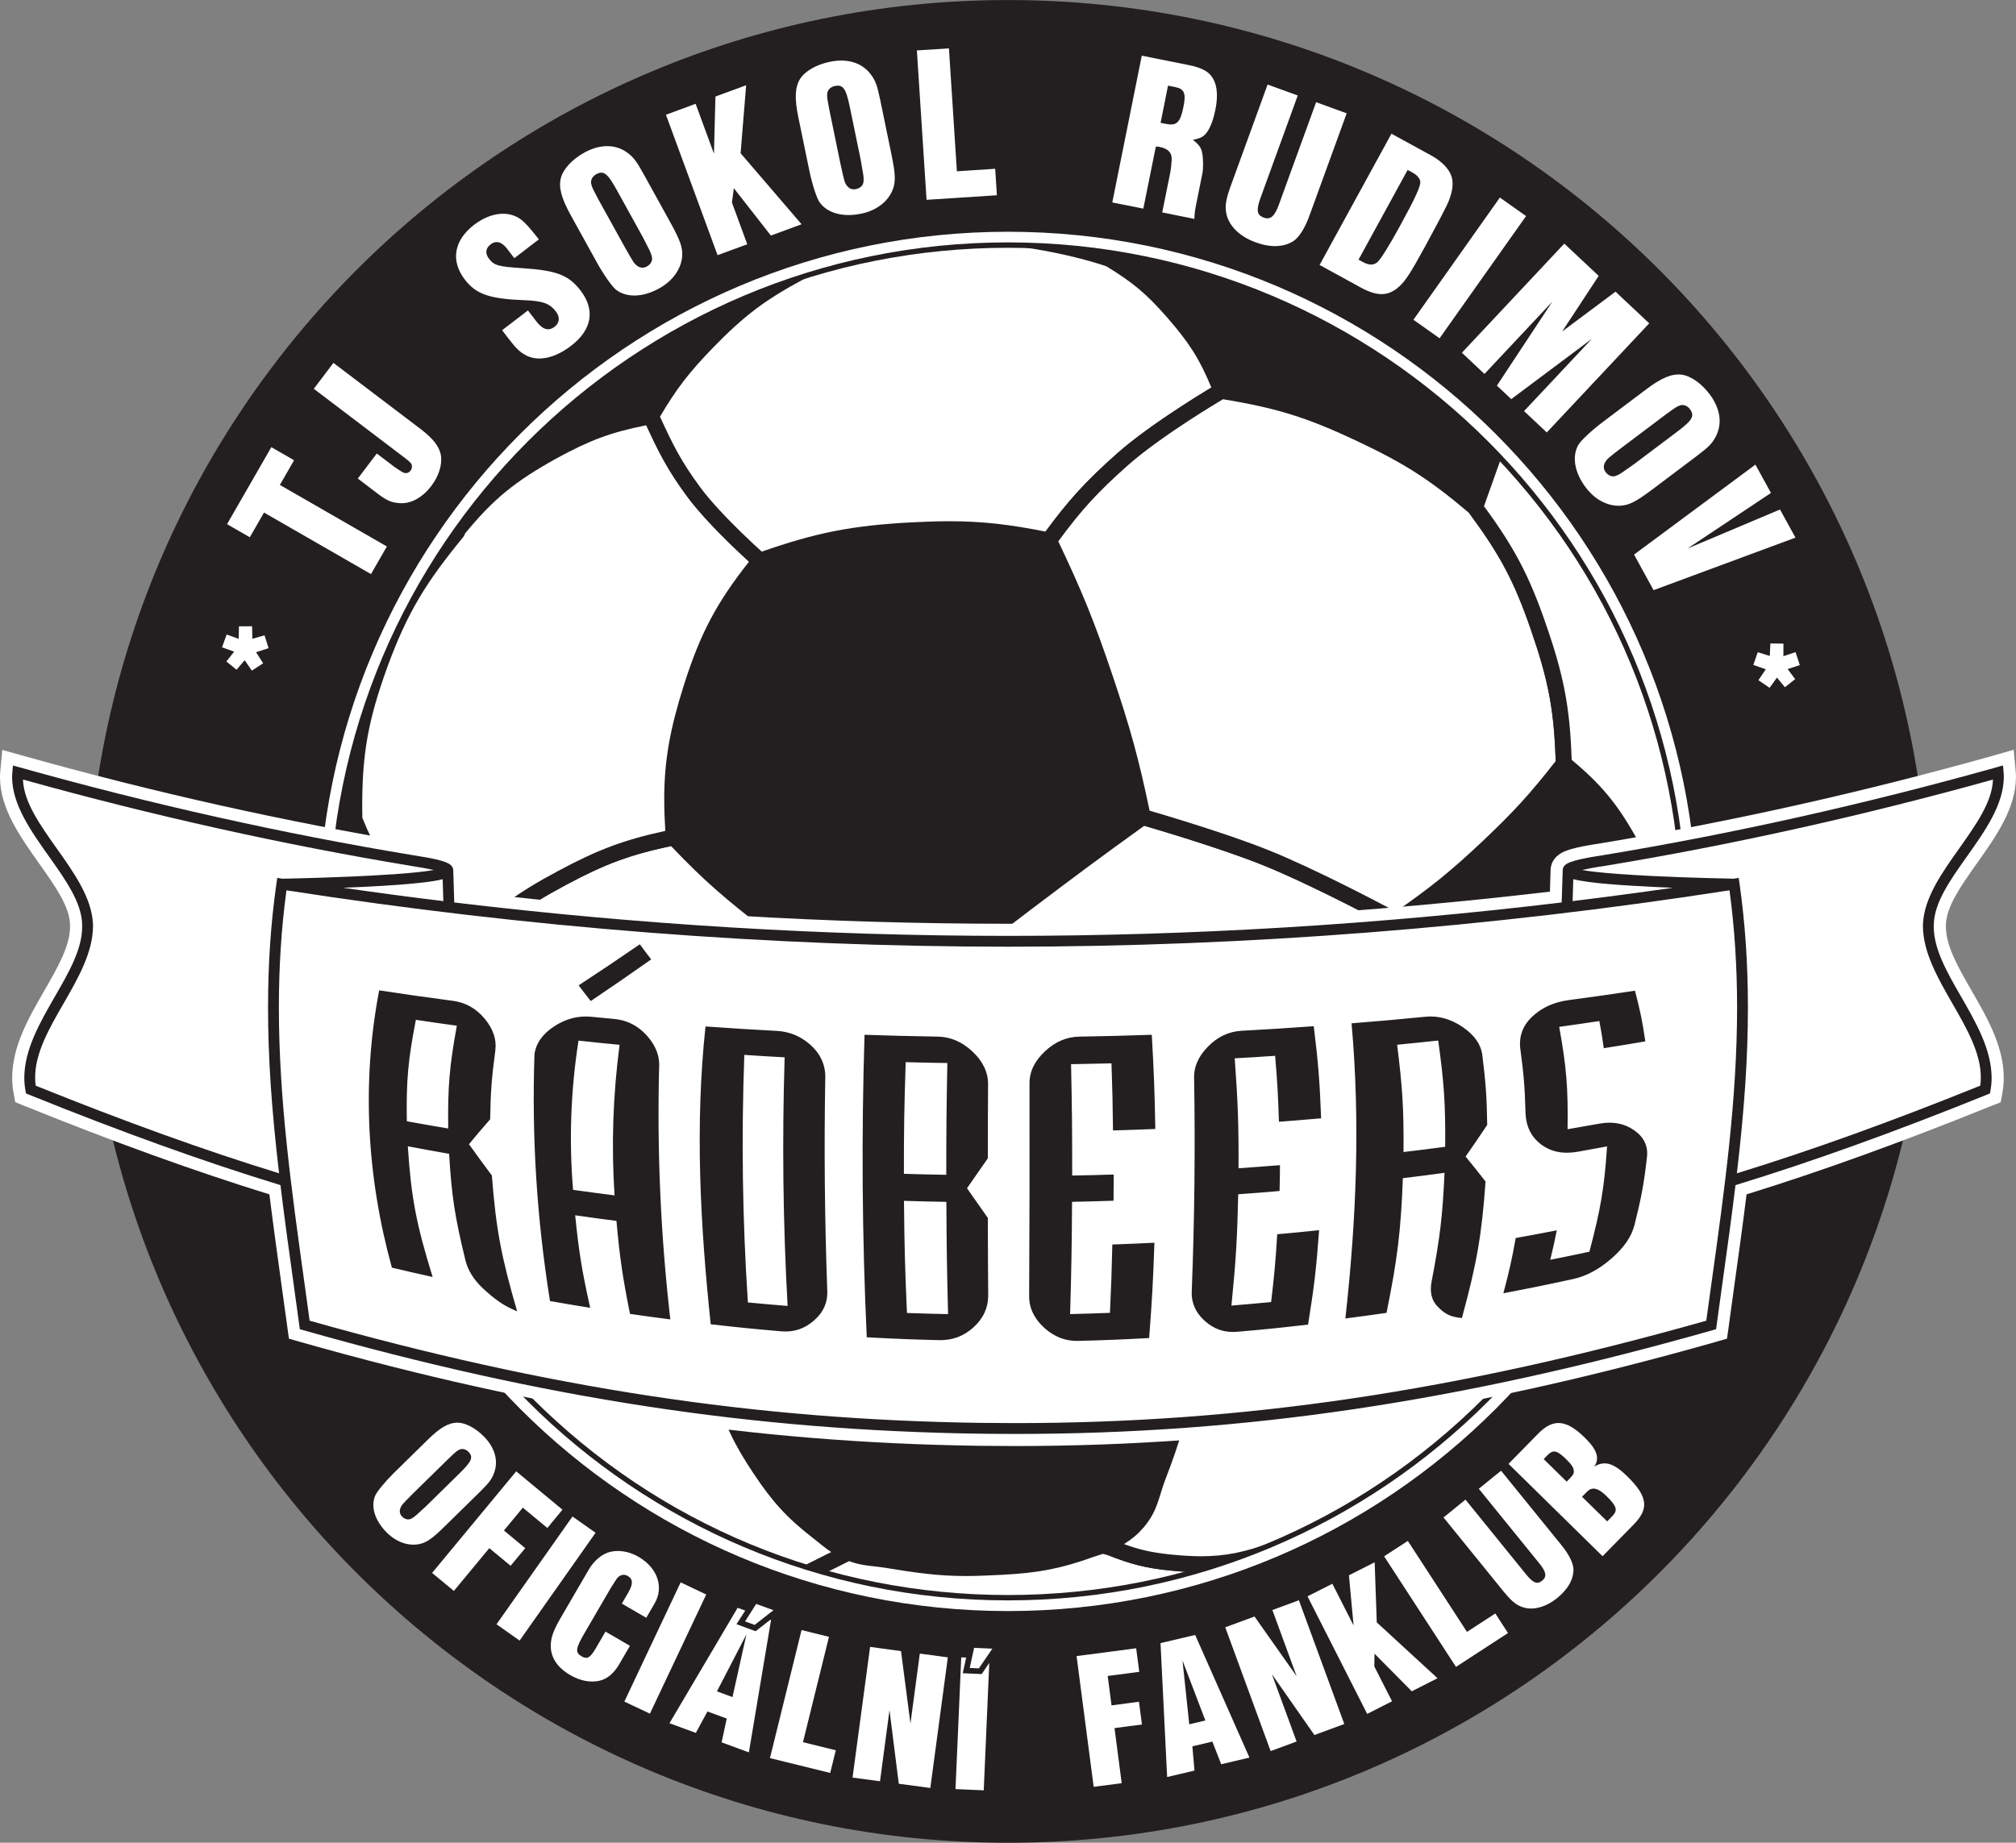 <?xml version="1.0" encoding="UTF-8"?>
<svg xmlns="http://www.w3.org/2000/svg" xmlns:xlink="http://www.w3.org/1999/xlink" width="198.43pt" height="181.42pt" viewBox="0 0 198.43 181.42" version="1.1">
<rect x="0" y="0" width="198.43" height="181.42" fill="#808080" stroke="none"/>
<defs>
<clipPath id="clip1">
  <path d="M 8 0 L 190 0 L 190 181.422 L 8 181.422 Z M 8 0 "/>
</clipPath>
<clipPath id="clip2">
  <path d="M 38 120 L 84 120 L 84 156 L 38 156 Z M 38 120 "/>
</clipPath>
<clipPath id="clip3">
  <path d="M 99.211 158.082 C 62.02 158.082 31.867 127.922 31.867 90.711 C 31.867 53.504 62.02 23.34 99.211 23.34 C 136.406 23.34 166.555 53.504 166.555 90.711 C 166.555 127.922 136.406 158.082 99.211 158.082 Z M 99.211 158.082 "/>
</clipPath>
<clipPath id="clip4">
  <path d="M 38 120 L 85 120 L 85 157 L 38 157 Z M 38 120 "/>
</clipPath>
<clipPath id="clip5">
  <path d="M 99.211 158.082 C 62.02 158.082 31.867 127.922 31.867 90.711 C 31.867 53.504 62.02 23.34 99.211 23.34 C 136.406 23.34 166.555 53.504 166.555 90.711 C 166.555 127.922 136.406 158.082 99.211 158.082 Z M 99.211 158.082 "/>
</clipPath>
<clipPath id="clip6">
  <path d="M 71 125 L 117 125 L 117 155 L 71 155 Z M 71 125 "/>
</clipPath>
<clipPath id="clip7">
  <path d="M 99.211 158.082 C 62.02 158.082 31.867 127.922 31.867 90.711 C 31.867 53.504 62.02 23.34 99.211 23.34 C 136.406 23.34 166.555 53.504 166.555 90.711 C 166.555 127.922 136.406 158.082 99.211 158.082 Z M 99.211 158.082 "/>
</clipPath>
<clipPath id="clip8">
  <path d="M 44 82 L 92 82 L 92 137 L 44 137 Z M 44 82 "/>
</clipPath>
<clipPath id="clip9">
  <path d="M 99.211 158.082 C 62.02 158.082 31.867 127.922 31.867 90.711 C 31.867 53.504 62.02 23.34 99.211 23.34 C 136.406 23.34 166.555 53.504 166.555 90.711 C 166.555 127.922 136.406 158.082 99.211 158.082 Z M 99.211 158.082 "/>
</clipPath>
<clipPath id="clip10">
  <path d="M 43 81 L 92 81 L 92 138 L 43 138 Z M 43 81 "/>
</clipPath>
<clipPath id="clip11">
  <path d="M 99.211 158.082 C 62.02 158.082 31.867 127.922 31.867 90.711 C 31.867 53.504 62.02 23.34 99.211 23.34 C 136.406 23.34 166.555 53.504 166.555 90.711 C 166.555 127.922 136.406 158.082 99.211 158.082 Z M 99.211 158.082 "/>
</clipPath>
<clipPath id="clip12">
  <path d="M 31 80 L 49 80 L 49 123 L 31 123 Z M 31 80 "/>
</clipPath>
<clipPath id="clip13">
  <path d="M 99.211 158.082 C 62.02 158.082 31.867 127.922 31.867 90.711 C 31.867 53.504 62.02 23.34 99.211 23.34 C 136.406 23.34 166.555 53.504 166.555 90.711 C 166.555 127.922 136.406 158.082 99.211 158.082 Z M 99.211 158.082 "/>
</clipPath>
<clipPath id="clip14">
  <path d="M 31 79 L 49 79 L 49 124 L 31 124 Z M 31 79 "/>
</clipPath>
<clipPath id="clip15">
  <path d="M 99.211 158.082 C 62.02 158.082 31.867 127.922 31.867 90.711 C 31.867 53.504 62.02 23.34 99.211 23.34 C 136.406 23.34 166.555 53.504 166.555 90.711 C 166.555 127.922 136.406 158.082 99.211 158.082 Z M 99.211 158.082 "/>
</clipPath>
<clipPath id="clip16">
  <path d="M 77 152 L 125 152 L 125 159 L 77 159 Z M 77 152 "/>
</clipPath>
<clipPath id="clip17">
  <path d="M 99.211 158.082 C 62.02 158.082 31.867 127.922 31.867 90.711 C 31.867 53.504 62.02 23.34 99.211 23.34 C 136.406 23.34 166.555 53.504 166.555 90.711 C 166.555 127.922 136.406 158.082 99.211 158.082 Z M 99.211 158.082 "/>
</clipPath>
<clipPath id="clip18">
  <path d="M 76 151 L 125 151 L 125 159 L 76 159 Z M 76 151 "/>
</clipPath>
<clipPath id="clip19">
  <path d="M 99.211 158.082 C 62.02 158.082 31.867 127.922 31.867 90.711 C 31.867 53.504 62.02 23.34 99.211 23.34 C 136.406 23.34 166.555 53.504 166.555 90.711 C 166.555 127.922 136.406 158.082 99.211 158.082 Z M 99.211 158.082 "/>
</clipPath>
<clipPath id="clip20">
  <path d="M 34 40 L 75 40 L 75 94 L 34 94 Z M 34 40 "/>
</clipPath>
<clipPath id="clip21">
  <path d="M 99.211 158.082 C 62.02 158.082 31.867 127.922 31.867 90.711 C 31.867 53.504 62.02 23.34 99.211 23.34 C 136.406 23.34 166.555 53.504 166.555 90.711 C 166.555 127.922 136.406 158.082 99.211 158.082 Z M 99.211 158.082 "/>
</clipPath>
<clipPath id="clip22">
  <path d="M 34 40 L 76 40 L 76 95 L 34 95 Z M 34 40 "/>
</clipPath>
<clipPath id="clip23">
  <path d="M 99.211 158.082 C 62.02 158.082 31.867 127.922 31.867 90.711 C 31.867 53.504 62.02 23.34 99.211 23.34 C 136.406 23.34 166.555 53.504 166.555 90.711 C 166.555 127.922 136.406 158.082 99.211 158.082 Z M 99.211 158.082 "/>
</clipPath>
<clipPath id="clip24">
  <path d="M 31 49 L 46 49 L 46 90 L 31 90 Z M 31 49 "/>
</clipPath>
<clipPath id="clip25">
  <path d="M 99.211 158.082 C 62.02 158.082 31.867 127.922 31.867 90.711 C 31.867 53.504 62.02 23.34 99.211 23.34 C 136.406 23.34 166.555 53.504 166.555 90.711 C 166.555 127.922 136.406 158.082 99.211 158.082 Z M 99.211 158.082 "/>
</clipPath>
<clipPath id="clip26">
  <path d="M 31 48 L 46 48 L 46 90 L 31 90 Z M 31 48 "/>
</clipPath>
<clipPath id="clip27">
  <path d="M 99.211 158.082 C 62.02 158.082 31.867 127.922 31.867 90.711 C 31.867 53.504 62.02 23.34 99.211 23.34 C 136.406 23.34 166.555 53.504 166.555 90.711 C 166.555 127.922 136.406 158.082 99.211 158.082 Z M 99.211 158.082 "/>
</clipPath>
<clipPath id="clip28">
  <path d="M 45 25 L 79 25 L 79 53 L 45 53 Z M 45 25 "/>
</clipPath>
<clipPath id="clip29">
  <path d="M 99.211 158.082 C 62.02 158.082 31.867 127.922 31.867 90.711 C 31.867 53.504 62.02 23.34 99.211 23.34 C 136.406 23.34 166.555 53.504 166.555 90.711 C 166.555 127.922 136.406 158.082 99.211 158.082 Z M 99.211 158.082 "/>
</clipPath>
<clipPath id="clip30">
  <path d="M 44 25 L 80 25 L 80 53 L 44 53 Z M 44 25 "/>
</clipPath>
<clipPath id="clip31">
  <path d="M 99.211 158.082 C 62.02 158.082 31.867 127.922 31.867 90.711 C 31.867 53.504 62.02 23.34 99.211 23.34 C 136.406 23.34 166.555 53.504 166.555 90.711 C 166.555 127.922 136.406 158.082 99.211 158.082 Z M 99.211 158.082 "/>
</clipPath>
<clipPath id="clip32">
  <path d="M 66 52 L 113 52 L 113 99 L 66 99 Z M 66 52 "/>
</clipPath>
<clipPath id="clip33">
  <path d="M 99.211 158.082 C 62.02 158.082 31.867 127.922 31.867 90.711 C 31.867 53.504 62.02 23.34 99.211 23.34 C 136.406 23.34 166.555 53.504 166.555 90.711 C 166.555 127.922 136.406 158.082 99.211 158.082 Z M 99.211 158.082 "/>
</clipPath>
<clipPath id="clip34">
  <path d="M 65 51 L 113 51 L 113 100 L 65 100 Z M 65 51 "/>
</clipPath>
<clipPath id="clip35">
  <path d="M 99.211 158.082 C 62.02 158.082 31.867 127.922 31.867 90.711 C 31.867 53.504 62.02 23.34 99.211 23.34 C 136.406 23.34 166.555 53.504 166.555 90.711 C 166.555 127.922 136.406 158.082 99.211 158.082 Z M 99.211 158.082 "/>
</clipPath>
<clipPath id="clip36">
  <path d="M 64 23 L 121 23 L 121 56 L 64 56 Z M 64 23 "/>
</clipPath>
<clipPath id="clip37">
  <path d="M 99.211 158.082 C 62.02 158.082 31.867 127.922 31.867 90.711 C 31.867 53.504 62.02 23.34 99.211 23.34 C 136.406 23.34 166.555 53.504 166.555 90.711 C 166.555 127.922 136.406 158.082 99.211 158.082 Z M 99.211 158.082 "/>
</clipPath>
<clipPath id="clip38">
  <path d="M 63 23 L 122 23 L 122 56 L 63 56 Z M 63 23 "/>
</clipPath>
<clipPath id="clip39">
  <path d="M 99.211 158.082 C 62.02 158.082 31.867 127.922 31.867 90.711 C 31.867 53.504 62.02 23.34 99.211 23.34 C 136.406 23.34 166.555 53.504 166.555 90.711 C 166.555 127.922 136.406 158.082 99.211 158.082 Z M 99.211 158.082 "/>
</clipPath>
<clipPath id="clip40">
  <path d="M 76 23 L 118 23 L 118 27 L 76 27 Z M 76 23 "/>
</clipPath>
<clipPath id="clip41">
  <path d="M 99.211 158.082 C 62.02 158.082 31.867 127.922 31.867 90.711 C 31.867 53.504 62.02 23.34 99.211 23.34 C 136.406 23.34 166.555 53.504 166.555 90.711 C 166.555 127.922 136.406 158.082 99.211 158.082 Z M 99.211 158.082 "/>
</clipPath>
<clipPath id="clip42">
  <path d="M 74 23 L 118 23 L 118 28 L 74 28 Z M 74 23 "/>
</clipPath>
<clipPath id="clip43">
  <path d="M 99.211 158.082 C 62.02 158.082 31.867 127.922 31.867 90.711 C 31.867 53.504 62.02 23.34 99.211 23.34 C 136.406 23.34 166.555 53.504 166.555 90.711 C 166.555 127.922 136.406 158.082 99.211 158.082 Z M 99.211 158.082 "/>
</clipPath>
<clipPath id="clip44">
  <path d="M 109 24 L 148 24 L 148 50 L 109 50 Z M 109 24 "/>
</clipPath>
<clipPath id="clip45">
  <path d="M 99.211 158.082 C 62.02 158.082 31.867 127.922 31.867 90.711 C 31.867 53.504 62.02 23.34 99.211 23.34 C 136.406 23.34 166.555 53.504 166.555 90.711 C 166.555 127.922 136.406 158.082 99.211 158.082 Z M 99.211 158.082 "/>
</clipPath>
<clipPath id="clip46">
  <path d="M 108 23 L 149 23 L 149 51 L 108 51 Z M 108 23 "/>
</clipPath>
<clipPath id="clip47">
  <path d="M 99.211 158.082 C 62.02 158.082 31.867 127.922 31.867 90.711 C 31.867 53.504 62.02 23.34 99.211 23.34 C 136.406 23.34 166.555 53.504 166.555 90.711 C 166.555 127.922 136.406 158.082 99.211 158.082 Z M 99.211 158.082 "/>
</clipPath>
<clipPath id="clip48">
  <path d="M 88 80 L 141 80 L 141 136 L 88 136 Z M 88 80 "/>
</clipPath>
<clipPath id="clip49">
  <path d="M 99.211 158.082 C 62.02 158.082 31.867 127.922 31.867 90.711 C 31.867 53.504 62.02 23.34 99.211 23.34 C 136.406 23.34 166.555 53.504 166.555 90.711 C 166.555 127.922 136.406 158.082 99.211 158.082 Z M 99.211 158.082 "/>
</clipPath>
<clipPath id="clip50">
  <path d="M 87 79 L 142 79 L 142 137 L 87 137 Z M 87 79 "/>
</clipPath>
<clipPath id="clip51">
  <path d="M 99.211 158.082 C 62.02 158.082 31.867 127.922 31.867 90.711 C 31.867 53.504 62.02 23.34 99.211 23.34 C 136.406 23.34 166.555 53.504 166.555 90.711 C 166.555 127.922 136.406 158.082 99.211 158.082 Z M 99.211 158.082 "/>
</clipPath>
<clipPath id="clip52">
  <path d="M 108 117 L 156 117 L 156 155 L 108 155 Z M 108 117 "/>
</clipPath>
<clipPath id="clip53">
  <path d="M 99.211 158.082 C 62.02 158.082 31.867 127.922 31.867 90.711 C 31.867 53.504 62.02 23.34 99.211 23.34 C 136.406 23.34 166.555 53.504 166.555 90.711 C 166.555 127.922 136.406 158.082 99.211 158.082 Z M 99.211 158.082 "/>
</clipPath>
<clipPath id="clip54">
  <path d="M 107 116 L 157 116 L 157 155 L 107 155 Z M 107 116 "/>
</clipPath>
<clipPath id="clip55">
  <path d="M 99.211 158.082 C 62.02 158.082 31.867 127.922 31.867 90.711 C 31.867 53.504 62.02 23.34 99.211 23.34 C 136.406 23.34 166.555 53.504 166.555 90.711 C 166.555 127.922 136.406 158.082 99.211 158.082 Z M 99.211 158.082 "/>
</clipPath>
<clipPath id="clip56">
  <path d="M 153 92 L 167 92 L 167 131 L 153 131 Z M 153 92 "/>
</clipPath>
<clipPath id="clip57">
  <path d="M 99.211 158.082 C 62.02 158.082 31.867 127.922 31.867 90.711 C 31.867 53.504 62.02 23.34 99.211 23.34 C 136.406 23.34 166.555 53.504 166.555 90.711 C 166.555 127.922 136.406 158.082 99.211 158.082 Z M 99.211 158.082 "/>
</clipPath>
<clipPath id="clip58">
  <path d="M 153 91 L 167 91 L 167 131 L 153 131 Z M 153 91 "/>
</clipPath>
<clipPath id="clip59">
  <path d="M 99.211 158.082 C 62.02 158.082 31.867 127.922 31.867 90.711 C 31.867 53.504 62.02 23.34 99.211 23.34 C 136.406 23.34 166.555 53.504 166.555 90.711 C 166.555 127.922 136.406 158.082 99.211 158.082 Z M 99.211 158.082 "/>
</clipPath>
<clipPath id="clip60">
  <path d="M 103 38 L 154 38 L 154 91 L 103 91 Z M 103 38 "/>
</clipPath>
<clipPath id="clip61">
  <path d="M 99.211 158.082 C 62.02 158.082 31.867 127.922 31.867 90.711 C 31.867 53.504 62.02 23.34 99.211 23.34 C 136.406 23.34 166.555 53.504 166.555 90.711 C 166.555 127.922 136.406 158.082 99.211 158.082 Z M 99.211 158.082 "/>
</clipPath>
<clipPath id="clip62">
  <path d="M 102 37 L 155 37 L 155 92 L 102 92 Z M 102 37 "/>
</clipPath>
<clipPath id="clip63">
  <path d="M 99.211 158.082 C 62.02 158.082 31.867 127.922 31.867 90.711 C 31.867 53.504 62.02 23.34 99.211 23.34 C 136.406 23.34 166.555 53.504 166.555 90.711 C 166.555 127.922 136.406 158.082 99.211 158.082 Z M 99.211 158.082 "/>
</clipPath>
<clipPath id="clip64">
  <path d="M 145 42 L 167 42 L 167 95 L 145 95 Z M 145 42 "/>
</clipPath>
<clipPath id="clip65">
  <path d="M 99.211 158.082 C 62.02 158.082 31.867 127.922 31.867 90.711 C 31.867 53.504 62.02 23.34 99.211 23.34 C 136.406 23.34 166.555 53.504 166.555 90.711 C 166.555 127.922 136.406 158.082 99.211 158.082 Z M 99.211 158.082 "/>
</clipPath>
<clipPath id="clip66">
  <path d="M 144 42 L 167 42 L 167 95 L 144 95 Z M 144 42 "/>
</clipPath>
<clipPath id="clip67">
  <path d="M 99.211 158.082 C 62.02 158.082 31.867 127.922 31.867 90.711 C 31.867 53.504 62.02 23.34 99.211 23.34 C 136.406 23.34 166.555 53.504 166.555 90.711 C 166.555 127.922 136.406 158.082 99.211 158.082 Z M 99.211 158.082 "/>
</clipPath>
<clipPath id="clip68">
  <path d="M 137 75 L 164 75 L 164 119 L 137 119 Z M 137 75 "/>
</clipPath>
<clipPath id="clip69">
  <path d="M 99.211 158.082 C 62.02 158.082 31.867 127.922 31.867 90.711 C 31.867 53.504 62.02 23.34 99.211 23.34 C 136.406 23.34 166.555 53.504 166.555 90.711 C 166.555 127.922 136.406 158.082 99.211 158.082 Z M 99.211 158.082 "/>
</clipPath>
<clipPath id="clip70">
  <path d="M 136 74 L 165 74 L 165 119 L 136 119 Z M 136 74 "/>
</clipPath>
<clipPath id="clip71">
  <path d="M 99.211 158.082 C 62.02 158.082 31.867 127.922 31.867 90.711 C 31.867 53.504 62.02 23.34 99.211 23.34 C 136.406 23.34 166.555 53.504 166.555 90.711 C 166.555 127.922 136.406 158.082 99.211 158.082 Z M 99.211 158.082 "/>
</clipPath>
<clipPath id="clip72">
  <path d="M 0 73 L 198.43 73 L 198.43 143 L 0 143 Z M 0 73 "/>
</clipPath>
</defs>
<g id="surface1">
<g clip-path="url(#clip1)" clip-rule="nonzero">
<path style=" stroke:none;fill-rule:nonzero;fill:rgb(13.699%,12.199%,12.5%);fill-opacity:1;" d="M 99.211 181.422 C 49.137 181.422 8.543 140.809 8.543 90.711 C 8.539 40.613 49.137 0.004 99.211 0.004 C 149.285 0.004 189.883 40.613 189.883 90.711 C 189.879 140.812 149.285 181.422 99.211 181.422 "/>
</g>
<path style=" stroke:none;fill-rule:nonzero;fill:rgb(100%,100%,100%);fill-opacity:1;" d="M 45.277 145.004 C 46.457 143.844 46.613 143.445 46.094 142.918 C 45.852 142.668 45.492 142.582 45.215 142.719 C 44.91 142.879 44.887 142.906 44.027 143.727 L 40.676 147.012 C 39.566 148.133 39.555 148.145 39.426 148.434 C 39.289 148.762 39.34 149.062 39.57 149.301 C 39.871 149.605 40.242 149.68 40.574 149.461 C 40.863 149.281 40.934 149.215 41.934 148.289 Z M 42.09 141.754 C 43.297 140.566 44.125 140.082 44.98 140.059 C 45.789 140.055 46.789 140.57 47.637 141.434 C 48.699 142.516 49.07 143.785 48.648 144.965 C 48.41 145.637 48.145 145.98 47.188 146.922 L 43.828 150.219 C 42.508 151.516 41.969 151.883 41.211 152.027 C 40.125 152.223 38.957 151.785 38.031 150.844 C 36.887 149.676 36.469 148.309 36.938 147.227 C 37.133 146.816 37.926 145.844 38.742 145.043 L 42.09 141.754 "/>
<path style=" stroke:none;fill-rule:nonzero;fill:rgb(100%,100%,100%);fill-opacity:1;" d="M 51.699 152.418 L 50.258 154.152 L 48.16 152.418 L 44.672 156.629 L 42.531 154.855 L 50.809 144.855 L 55.363 148.629 L 53.875 150.43 L 51.461 148.43 L 49.602 150.68 L 51.699 152.418 "/>
<path style=" stroke:none;fill-rule:nonzero;fill:rgb(100%,100%,100%);fill-opacity:1;" d="M 51.145 161.516 L 48.871 159.91 L 56.348 149.301 L 58.621 150.902 L 51.145 161.516 "/>
<path style=" stroke:none;fill-rule:nonzero;fill:rgb(100%,100%,100%);fill-opacity:1;" d="M 62.004 162.031 L 60.926 163.883 C 60.422 164.738 59.762 165.301 59.008 165.469 C 58.125 165.676 57.094 165.48 56.117 164.906 C 54.688 164.074 54.039 162.906 54.246 161.547 C 54.328 160.941 54.629 160.234 55.168 159.312 L 57.949 154.531 C 58.477 153.629 59.262 152.98 60.047 152.785 C 60.914 152.57 61.945 152.742 62.836 153.262 C 64.719 154.355 65.371 156.25 64.43 157.863 L 63.609 159.273 L 61.207 157.875 L 61.832 156.801 C 62.332 155.941 62.316 155.461 61.781 155.148 C 61.445 154.949 61.039 155.027 60.758 155.359 C 60.68 155.449 60.68 155.449 60.078 156.406 L 57.523 160.797 C 56.648 162.293 56.598 162.691 57.238 163.062 C 57.789 163.387 58.09 163.223 58.648 162.266 L 59.598 160.633 L 62.004 162.031 "/>
<path style=" stroke:none;fill-rule:nonzero;fill:rgb(100%,100%,100%);fill-opacity:1;" d="M 63.969 168.711 L 61.453 167.523 L 66.996 155.785 L 69.512 156.98 L 63.969 168.711 "/>
<path style=" stroke:none;fill-rule:nonzero;fill:rgb(100%,100%,100%);fill-opacity:1;" d="M 73.469 160.906 L 70.566 166.516 L 72.098 167.078 Z M 72.488 159.902 L 74.371 160.594 L 75.82 159.469 L 75.891 159.492 L 73.711 172.523 L 71.027 171.535 L 71.531 169.191 L 69.633 168.496 L 68.488 170.605 L 65.895 169.652 L 72.602 158.289 L 73.352 158.562 L 72.488 159.902 "/>
<path style=" stroke:none;fill-rule:nonzero;fill:rgb(100%,100%,100%);fill-opacity:1;" d="M 74.277 159.973 L 73.336 159.629 L 74.43 157.906 L 76.129 158.527 L 74.277 159.973 "/>
<path style=" stroke:none;fill-rule:nonzero;fill:rgb(100%,100%,100%);fill-opacity:1;" d="M 82.266 172.316 L 81.715 174.547 L 75.785 173.086 L 78.895 160.48 L 81.594 161.148 L 79.035 171.52 L 82.266 172.316 "/>
<path style=" stroke:none;fill-rule:nonzero;fill:rgb(100%,100%,100%);fill-opacity:1;" d="M 91.57 176.027 L 88.465 175.613 L 87.551 168.363 L 86.617 175.363 L 83.914 175.004 L 85.641 162.141 L 88.684 162.547 L 89.613 169.684 L 90.535 162.797 L 93.293 163.168 L 91.57 176.027 "/>
<path style=" stroke:none;fill-rule:nonzero;fill:rgb(100%,100%,100%);fill-opacity:1;" d="M 96.828 176.258 L 94.047 176.137 L 94.613 163.168 L 95.098 163.188 L 94.758 164.73 L 96.625 164.812 L 97.371 163.715 L 96.828 176.258 "/>
<path style=" stroke:none;fill-rule:nonzero;fill:rgb(100%,100%,100%);fill-opacity:1;" d="M 96.348 164.25 L 95.449 164.211 L 95.879 162.23 L 97.676 162.312 L 96.348 164.25 "/>
<path style=" stroke:none;fill-rule:nonzero;fill:rgb(100%,100%,100%);fill-opacity:1;" d="M 112.105 167.539 L 112.398 169.777 L 109.699 170.133 L 110.406 175.555 L 107.648 175.914 L 105.965 163.043 L 111.832 162.273 L 112.133 164.594 L 109.027 165 L 109.406 167.895 L 112.105 167.539 "/>
<path style=" stroke:none;fill-rule:nonzero;fill:rgb(100%,100%,100%);fill-opacity:1;" d="M 116.391 163.477 L 117.055 169.758 L 118.641 169.383 Z M 117.363 171.926 L 117.57 174.316 L 114.879 174.949 L 114.227 161.766 L 117.637 160.961 L 122.98 173.035 L 120.199 173.691 L 119.332 171.461 L 117.363 171.926 "/>
<path style=" stroke:none;fill-rule:nonzero;fill:rgb(100%,100%,100%);fill-opacity:1;" d="M 132.316 169.73 L 129.375 170.812 L 125.188 164.824 L 127.621 171.453 L 125.066 172.395 L 120.598 160.207 L 123.48 159.148 L 127.625 165.027 L 125.238 158.508 L 127.848 157.547 L 132.316 169.73 "/>
<path style=" stroke:none;fill-rule:nonzero;fill:rgb(100%,100%,100%);fill-opacity:1;" d="M 141.492 165.223 L 138.957 166.508 L 135.289 162.805 L 135.27 164.059 L 137.016 167.492 L 134.57 168.734 L 128.695 157.16 L 131.141 155.922 L 133.23 160.031 L 132.773 155.09 L 135.305 153.805 L 135.512 159.723 L 141.492 165.223 "/>
<path style=" stroke:none;fill-rule:nonzero;fill:rgb(100%,100%,100%);fill-opacity:1;" d="M 147.18 158.848 L 148.43 160.773 L 143.309 164.105 L 136.234 153.219 L 138.57 151.703 L 144.391 160.66 L 147.18 158.848 "/>
<path style=" stroke:none;fill-rule:nonzero;fill:rgb(100%,100%,100%);fill-opacity:1;" d="M 153.715 152.152 C 154.438 153.043 154.848 153.891 154.871 154.473 C 154.891 155.457 154.352 156.453 153.277 157.32 C 152.035 158.328 150.652 158.629 149.586 158.113 C 149.121 157.914 148.629 157.461 148.051 156.754 L 142.082 149.395 L 144.242 147.637 L 150.211 155 C 150.91 155.859 151.312 156.012 151.793 155.617 C 152.273 155.227 152.199 154.762 151.527 153.934 L 145.555 146.57 L 147.746 144.793 L 153.715 152.152 "/>
<path style=" stroke:none;fill-rule:nonzero;fill:rgb(100%,100%,100%);fill-opacity:1;" d="M 158.691 149.27 C 159.25 148.695 159.152 148.301 158.125 147.293 C 157.57 146.742 157.102 146.504 156.742 146.562 C 156.496 146.59 156.371 146.688 156.004 147.062 L 155.715 147.355 L 158.188 149.781 Z M 154.492 145.574 C 154.871 145.188 154.941 145.035 154.895 144.719 C 154.836 144.418 154.684 144.184 154.145 143.652 C 153.258 142.777 152.871 142.699 152.32 143.258 L 151.941 143.648 L 154.203 145.867 Z M 151.395 141.148 C 152.883 139.633 154.164 139.742 155.996 141.547 C 157.203 142.73 157.473 143.566 156.918 144.387 C 157.93 143.773 158.836 144.035 160.156 145.332 C 162.195 147.336 162.344 148.52 160.777 150.113 L 157.738 153.211 L 148.48 144.117 L 151.395 141.148 "/>
<g clip-path="url(#clip2)" clip-rule="nonzero">
<g clip-path="url(#clip3)" clip-rule="nonzero">
<path style=" stroke:none;fill-rule:evenodd;fill:rgb(100%,100%,100%);fill-opacity:1;" d="M 83.539 152.836 C 82.246 152.289 81.656 151.699 80.547 150.836 C 77.93 148.809 76.641 147.348 74.801 144.598 C 72.848 141.656 71.961 139.766 71.055 136.355 C 65.68 135.262 62.621 133.961 58.086 130.859 C 53.59 127.801 51.301 125.441 48.348 120.875 C 46.184 121.676 44.895 122.016 42.613 122.379 C 41.832 122.492 41.379 122.789 40.613 122.617 C 39.738 122.441 39.516 121.75 38.871 121.125 L 38.871 122.125 C 43.113 131.273 46.766 136.191 54.336 142.848 C 62.137 149.691 67.633 152.793 77.547 155.832 L 83.539 152.836 "/>
</g>
</g>
<g clip-path="url(#clip4)" clip-rule="nonzero">
<g clip-path="url(#clip5)" clip-rule="nonzero">
<path style=" stroke:none;fill-rule:nonzero;fill:rgb(13.699%,12.199%,12.5%);fill-opacity:1;" d="M 54.855 142.258 C 62.539 148.98 67.816 151.984 77.48 154.984 L 81.824 152.809 C 81.211 152.402 80.703 151.957 80.062 151.457 C 77.402 149.398 76 147.816 74.145 145.031 C 72.258 142.199 71.297 140.211 70.418 137.031 C 65.27 135.941 62.082 134.559 57.645 131.512 C 53.27 128.547 50.852 126.117 48.027 121.832 C 46.168 122.492 44.828 122.824 42.73 123.156 C 42.242 123.219 41.809 123.441 41.066 123.457 C 40.867 123.457 40.66 123.438 40.453 123.395 C 40.41 123.383 40.371 123.375 40.332 123.363 C 44.246 131.457 47.781 136.027 54.855 142.258 Z M 77.316 156.586 C 67.34 153.531 61.656 150.332 53.816 143.438 C 46.191 136.75 42.418 131.664 38.156 122.457 L 38.082 122.125 L 38.082 121.125 C 38.082 120.809 38.27 120.523 38.562 120.398 C 38.852 120.273 39.191 120.34 39.418 120.559 C 39.809 120.941 40.047 121.305 40.242 121.512 C 40.441 121.723 40.523 121.789 40.781 121.852 C 40.891 121.875 40.98 121.883 41.066 121.883 C 41.359 121.898 41.754 121.719 42.488 121.598 C 44.746 121.234 45.934 120.926 48.074 120.137 C 48.422 120.008 48.809 120.137 49.008 120.445 C 51.938 124.965 54.086 127.172 58.531 130.211 C 63.023 133.273 65.895 134.492 71.211 135.586 C 71.504 135.645 71.738 135.863 71.816 136.152 C 72.715 139.512 73.531 141.25 75.457 144.156 C 77.281 146.879 78.461 148.215 81.031 150.211 C 82.188 151.117 82.676 151.613 83.844 152.105 L 83.535 152.836 L 83.844 152.105 C 84.125 152.227 84.312 152.5 84.324 152.809 C 84.336 153.117 84.164 153.398 83.887 153.535 L 77.902 156.535 C 77.789 156.59 77.668 156.617 77.543 156.617 C 77.469 156.617 77.391 156.605 77.316 156.586 "/>
</g>
</g>
<g clip-path="url(#clip6)" clip-rule="nonzero">
<g clip-path="url(#clip7)" clip-rule="nonzero">
<path style=" stroke:none;fill-rule:nonzero;fill:rgb(13.699%,12.199%,12.5%);fill-opacity:1;" d="M 91.023 125.367 C 95.578 128.43 98.383 129.891 103.5 131.859 C 108.48 133.777 111.453 134.562 116.727 135.355 C 116.07 139.344 115.438 141.574 113.98 145.344 C 113.293 147.133 113.27 148.41 111.992 149.836 C 111.391 150.5 110.996 150.855 110.246 151.332 C 109.18 152.023 108.445 152.168 107.234 152.582 C 103.422 153.918 101.055 154.191 97.012 154.328 C 93.211 154.465 91.039 154.191 87.281 153.578 C 85.809 153.344 84.914 153.387 83.539 152.836 C 82.238 152.309 81.656 151.699 80.547 150.836 C 77.93 148.809 76.641 147.348 74.801 144.598 C 72.848 141.656 71.961 139.766 71.055 136.355 C 75.922 134.691 78.594 133.453 83.035 130.859 C 86.301 128.961 88.074 127.734 91.023 125.367 "/>
</g>
</g>
<g clip-path="url(#clip8)" clip-rule="nonzero">
<g clip-path="url(#clip9)" clip-rule="nonzero">
<path style=" stroke:none;fill-rule:nonzero;fill:rgb(100%,100%,100%);fill-opacity:1;" d="M 75.805 90.914 C 71.883 87.875 69.715 86.043 66.316 82.43 C 61.855 83.359 59.359 84.277 55.34 86.422 C 51.168 88.652 48.941 90.305 45.609 93.66 C 44.465 98.516 44.234 101.434 44.602 106.395 C 45.043 112.219 45.926 115.578 48.348 120.875 C 51.301 125.441 53.59 127.801 58.086 130.859 C 62.621 133.961 65.68 135.262 71.055 136.355 C 75.922 134.691 78.594 133.453 83.035 130.859 C 86.301 128.961 88.074 127.734 91.023 125.367 C 89.965 120.359 89.52 117.488 89.031 112.387 C 88.512 107.055 88.531 98.656 88.531 98.656 C 88.531 98.656 80.977 94.945 75.805 90.914 "/>
</g>
</g>
<g clip-path="url(#clip10)" clip-rule="nonzero">
<g clip-path="url(#clip11)" clip-rule="nonzero">
<path style=" stroke:none;fill-rule:nonzero;fill:rgb(13.699%,12.199%,12.5%);fill-opacity:1;" d="M 58.531 130.207 C 62.965 133.234 65.82 134.457 71.004 135.543 C 75.715 133.918 78.281 132.723 82.641 130.18 C 85.746 128.375 87.445 127.211 90.152 125.055 C 89.164 120.316 88.719 117.414 88.246 112.461 C 87.797 107.832 87.746 101.008 87.742 99.141 C 86.047 98.281 79.844 95.055 75.32 91.539 C 71.508 88.586 69.297 86.723 66.047 83.293 C 61.902 84.184 59.566 85.062 55.711 87.117 C 51.641 89.297 49.543 90.844 46.324 94.059 C 45.551 97.379 45.227 99.73 45.227 102.543 C 45.227 103.691 45.281 104.926 45.387 106.336 C 45.828 112.086 46.66 115.27 49.039 120.492 C 51.953 124.98 54.102 127.184 58.531 130.207 Z M 70.898 137.129 C 65.465 136.027 62.219 134.648 57.645 131.512 C 53.094 128.426 50.664 125.922 47.684 121.301 L 47.633 121.203 C 45.184 115.863 44.254 112.328 43.816 106.449 C 43.711 105.016 43.652 103.742 43.652 102.543 C 43.648 99.539 44.02 96.973 44.844 93.477 C 44.875 93.336 44.945 93.207 45.047 93.105 C 48.406 89.719 50.758 87.973 54.965 85.727 C 59.02 83.559 61.656 82.59 66.156 81.656 C 66.422 81.602 66.703 81.691 66.891 81.891 C 70.27 85.477 72.367 87.258 76.285 90.289 L 75.805 90.914 L 76.289 90.293 C 78.824 92.266 81.98 94.191 84.496 95.609 C 87.008 97.031 88.871 97.945 88.875 97.949 C 89.156 98.082 89.324 98.367 89.316 98.676 C 89.316 98.676 89.316 98.691 89.316 98.746 C 89.316 99.66 89.332 107.367 89.816 112.312 C 90.301 117.395 90.742 120.211 91.793 125.207 C 91.855 125.496 91.746 125.801 91.52 125.98 C 88.555 128.359 86.719 129.633 83.434 131.539 C 78.973 134.148 76.203 135.43 71.309 137.102 C 71.227 137.133 71.145 137.145 71.055 137.145 C 71.004 137.145 70.949 137.141 70.898 137.129 "/>
</g>
</g>
<g clip-path="url(#clip12)" clip-rule="nonzero">
<g clip-path="url(#clip13)" clip-rule="nonzero">
<path style=" stroke:none;fill-rule:nonzero;fill:rgb(13.699%,12.199%,12.5%);fill-opacity:1;" d="M 34.879 80.68 C 36.207 83.961 37.309 85.73 39.617 88.418 C 41.645 90.77 42.992 91.973 45.609 93.66 C 44.496 98.516 44.234 101.434 44.602 106.395 C 45.043 112.219 45.906 115.578 48.348 120.875 C 46.184 121.672 44.895 122.016 42.613 122.379 C 41.832 122.492 41.379 122.789 40.613 122.617 C 39.738 122.441 39.516 121.75 38.871 121.125 C 34.852 117.266 34.504 113.48 32.879 108.145 C 31.387 103.227 30.613 100.297 30.629 95.164 C 30.641 92.023 30.707 90.168 31.633 87.176 C 32.469 84.473 33.227 82.98 34.879 80.68 "/>
</g>
</g>
<g clip-path="url(#clip14)" clip-rule="nonzero">
<g clip-path="url(#clip15)" clip-rule="nonzero">
<path style=" stroke:none;fill-rule:nonzero;fill:rgb(13.699%,12.199%,12.5%);fill-opacity:1;" d="M 32.004 87.293 C 31.098 90.242 31.035 92.023 31.023 95.176 C 31.023 95.211 31.023 95.258 31.023 95.309 C 31.023 100.309 31.781 103.152 33.254 108.027 C 34.895 113.418 35.227 117.07 39.145 120.844 C 39.867 121.574 40.043 122.117 40.695 122.234 C 40.832 122.266 40.953 122.273 41.066 122.273 C 41.473 122.285 41.875 122.094 42.551 121.984 C 44.672 121.648 45.895 121.336 47.812 120.648 C 45.492 115.555 44.637 112.129 44.211 106.422 C 44.105 105.027 44.051 103.793 44.051 102.625 C 44.051 99.695 44.398 97.215 45.164 93.84 C 42.68 92.215 41.293 90.969 39.32 88.676 C 37.156 86.16 36.012 84.391 34.785 81.492 C 33.434 83.453 32.766 84.848 32.004 87.293 Z M 40.531 123.008 C 39.438 122.762 39.16 121.926 38.598 121.406 C 34.48 117.449 34.109 113.531 32.5 108.258 C 31.02 103.387 30.234 100.395 30.234 95.309 C 30.234 95.262 30.234 95.207 30.234 95.16 C 30.242 92.023 30.316 90.09 31.254 87.059 C 32.098 84.332 32.895 82.766 34.559 80.449 L 34.973 79.867 L 35.242 80.531 C 36.566 83.789 37.621 85.488 39.918 88.16 C 41.934 90.496 43.227 91.648 45.82 93.328 L 46.055 93.477 L 45.992 93.75 C 45.191 97.234 44.84 99.684 44.84 102.625 C 44.84 103.766 44.891 104.98 44.996 106.359 C 45.438 112.16 46.281 115.438 48.703 120.711 L 48.883 121.098 L 48.48 121.242 C 46.309 122.047 44.973 122.402 42.672 122.766 C 42.121 122.84 41.699 123.059 41.066 123.066 C 40.895 123.066 40.715 123.047 40.531 123.008 "/>
</g>
</g>
<g clip-path="url(#clip16)" clip-rule="nonzero">
<g clip-path="url(#clip17)" clip-rule="nonzero">
<path style=" stroke:none;fill-rule:nonzero;fill:rgb(100%,100%,100%);fill-opacity:1;" d="M 108.523 152.152 C 108.137 152.289 107.723 152.406 107.234 152.582 C 103.438 153.945 101.055 154.168 97.012 154.328 C 93.211 154.492 91.039 154.191 87.281 153.578 C 85.809 153.344 84.91 153.41 83.539 152.836 L 77.547 155.832 C 86.273 158.84 91.781 159.594 101.008 159.078 C 110.277 158.547 115.637 157.129 124.055 153.07 C 121.023 154.031 118.719 154.191 115.23 153.836 C 112.832 153.594 111.477 153.219 109.238 152.332 L 108.523 152.152 "/>
</g>
</g>
<g clip-path="url(#clip18)" clip-rule="nonzero">
<g clip-path="url(#clip19)" clip-rule="nonzero">
<path style=" stroke:none;fill-rule:nonzero;fill:rgb(13.699%,12.199%,12.5%);fill-opacity:1;" d="M 108.336 152.918 L 108.523 152.152 Z M 96.129 158.438 C 97.637 158.438 99.227 158.391 100.961 158.293 C 107.996 157.883 112.668 156.984 118.215 154.797 C 117.262 154.793 116.262 154.73 115.152 154.617 C 112.727 154.379 111.234 153.973 109.012 153.086 L 108.559 152.977 C 108.215 153.086 107.879 153.191 107.5 153.32 C 103.629 154.723 101.09 154.957 97.043 155.113 C 96.344 155.145 95.699 155.16 95.086 155.16 C 92.309 155.16 90.234 154.855 87.156 154.355 C 85.895 154.148 84.922 154.191 83.574 153.695 L 79.598 155.688 C 85.695 157.66 90.227 158.438 96.129 158.438 Z M 77.289 156.574 C 76.992 156.473 76.781 156.195 76.762 155.883 C 76.738 155.566 76.91 155.266 77.195 155.125 L 83.184 152.129 C 83.395 152.023 83.629 152.016 83.844 152.105 C 85.059 152.625 85.832 152.555 87.406 152.805 C 90.48 153.301 92.434 153.586 95.086 153.586 C 95.672 153.586 96.297 153.57 96.977 153.543 C 101.023 153.375 103.242 153.176 106.973 151.836 C 107.488 151.652 107.906 151.535 108.262 151.406 C 108.406 151.359 108.562 151.352 108.711 151.391 L 109.43 151.566 L 109.531 151.602 C 111.746 152.473 112.957 152.809 115.309 153.051 C 116.398 153.156 117.363 153.219 118.262 153.219 C 120.18 153.219 121.809 152.957 123.816 152.32 C 124.211 152.195 124.633 152.398 124.785 152.781 C 124.941 153.168 124.77 153.605 124.395 153.781 C 115.934 157.867 110.383 159.34 101.051 159.863 C 99.297 159.965 97.672 160.016 96.129 160.016 C 96.117 160.016 96.105 160.016 96.098 160.016 C 89.492 160.016 84.398 159.027 77.289 156.574 "/>
</g>
</g>
<g clip-path="url(#clip20)" clip-rule="nonzero">
<g clip-path="url(#clip21)" clip-rule="nonzero">
<path style=" stroke:none;fill-rule:nonzero;fill:rgb(100%,100%,100%);fill-opacity:1;" d="M 45.008 52.352 C 41.379 56.766 39.383 59.891 37.371 65.449 C 35.32 71.105 34.773 74.66 34.879 80.68 C 36.203 83.961 37.309 85.73 39.617 88.418 C 41.645 90.77 43.008 91.969 45.609 93.66 C 48.941 90.305 51.168 88.652 55.34 86.422 C 59.359 84.277 61.855 83.359 66.316 82.43 C 65.898 76.652 66.316 73.215 68.062 67.695 C 69.738 62.422 71.336 59.523 74.801 55.211 C 74.801 55.211 70.488 51.398 68.312 48.473 C 66.316 45.773 65.469 44.031 64.074 40.977 C 60.109 41.719 57.867 42.531 54.336 44.477 C 50.211 46.758 47.934 48.617 45.078 52.133 L 45.008 52.352 "/>
</g>
</g>
<g clip-path="url(#clip22)" clip-rule="nonzero">
<g clip-path="url(#clip23)" clip-rule="nonzero">
<path style=" stroke:none;fill-rule:nonzero;fill:rgb(13.699%,12.199%,12.5%);fill-opacity:1;" d="M 40.215 87.902 C 42.078 90.055 43.289 91.16 45.504 92.648 C 48.629 89.559 50.953 87.867 54.969 85.727 C 58.812 83.668 61.383 82.691 65.484 81.801 C 65.414 80.699 65.379 79.676 65.379 78.699 C 65.375 74.848 65.961 71.719 67.312 67.453 C 68.922 62.367 70.531 59.344 73.723 55.297 C 72.48 54.164 69.453 51.32 67.68 48.941 C 65.773 46.371 64.867 44.594 63.613 41.867 C 60.074 42.574 58.031 43.348 54.715 45.164 C 50.684 47.402 48.555 49.133 45.781 52.516 L 45.758 52.586 L 45.613 52.852 C 42.012 57.242 40.105 60.227 38.109 65.719 C 36.242 70.891 35.656 74.152 35.652 79.32 C 35.652 79.707 35.656 80.105 35.664 80.516 C 36.945 83.66 37.969 85.281 40.215 87.902 Z M 45.176 94.32 C 42.543 92.609 41.07 91.312 39.02 88.934 C 36.68 86.219 35.484 84.301 34.148 80.973 L 34.09 80.691 C 34.082 80.223 34.078 79.762 34.078 79.32 C 34.07 74.035 34.715 70.441 36.629 65.184 C 38.645 59.602 40.707 56.344 44.301 51.969 L 44.324 51.895 L 44.465 51.633 C 47.359 48.066 49.781 46.086 53.957 43.785 C 57.523 41.816 59.918 40.945 63.926 40.203 C 64.281 40.133 64.641 40.32 64.789 40.648 C 66.184 43.707 66.984 45.352 68.945 48.004 C 69.98 49.398 71.59 51.07 72.922 52.375 C 74.262 53.68 75.32 54.617 75.32 54.617 C 75.637 54.898 75.68 55.375 75.414 55.703 C 71.98 59.984 70.48 62.715 68.816 67.934 C 67.488 72.121 66.957 75.008 66.953 78.699 C 66.953 79.828 67.008 81.035 67.102 82.371 C 67.129 82.766 66.863 83.121 66.477 83.199 C 62.059 84.125 59.699 84.992 55.711 87.117 C 51.574 89.332 49.473 90.895 46.168 94.215 C 46.016 94.371 45.812 94.449 45.605 94.449 C 45.457 94.449 45.309 94.406 45.176 94.32 "/>
</g>
</g>
<g clip-path="url(#clip24)" clip-rule="nonzero">
<g clip-path="url(#clip25)" clip-rule="nonzero">
<path style=" stroke:none;fill-rule:nonzero;fill:rgb(13.699%,12.199%,12.5%);fill-opacity:1;" d="M 31.039 89.473 C 31.172 88.758 31.359 88.016 31.633 87.176 C 32.477 84.473 33.223 82.98 34.879 80.68 C 34.773 74.66 35.32 71.105 37.371 65.449 C 39.383 59.891 41.379 56.766 45.008 52.352 L 45.105 49.73 C 40.707 54.891 38.605 58.242 35.875 64.445 C 31.809 73.664 30.461 80.094 30.754 89.488 L 31.039 89.473 "/>
</g>
</g>
<g clip-path="url(#clip26)" clip-rule="nonzero">
<g clip-path="url(#clip27)" clip-rule="nonzero">
<path style=" stroke:none;fill-rule:nonzero;fill:rgb(13.699%,12.199%,12.5%);fill-opacity:1;" d="M 36.238 64.605 C 32.535 73 31.113 79.004 31.109 87.102 C 31.109 87.238 31.109 87.379 31.109 87.52 C 31.156 87.367 31.203 87.215 31.254 87.055 C 32.09 84.375 32.863 82.812 34.48 80.555 C 34.473 80.133 34.473 79.723 34.473 79.32 C 34.469 74.066 35.098 70.555 37 65.316 C 39.008 59.762 41.027 56.57 44.617 52.203 L 44.668 50.855 C 40.781 55.52 38.801 58.777 36.238 64.605 Z M 30.359 89.5 C 30.332 88.68 30.324 87.883 30.324 87.102 C 30.316 78.906 31.785 72.73 35.516 64.289 C 38.25 58.062 40.395 54.645 44.805 49.473 L 45.543 48.609 L 45.395 52.5 L 45.309 52.602 C 41.695 57.004 39.742 60.055 37.738 65.586 C 35.859 70.777 35.262 74.125 35.258 79.32 C 35.258 79.758 35.262 80.207 35.27 80.672 L 35.273 80.801 L 35.199 80.906 C 33.555 83.195 32.848 84.609 32.004 87.297 C 31.738 88.121 31.559 88.848 31.426 89.543 L 31.367 89.848 L 31.062 89.863 L 30.371 89.902 L 30.359 89.5 "/>
</g>
</g>
<g clip-path="url(#clip28)" clip-rule="nonzero">
<g clip-path="url(#clip29)" clip-rule="nonzero">
<path style=" stroke:none;fill-rule:nonzero;fill:rgb(13.699%,12.199%,12.5%);fill-opacity:1;" d="M 45.008 52.352 L 45.105 49.73 C 49.52 43.316 52.672 39.996 58.828 35.238 C 64.898 30.547 68.844 28.383 76.051 25.75 L 78.797 26.758 C 74.82 28.895 72.703 30.496 69.559 33.738 C 67.098 36.293 65.859 37.914 64.074 40.977 C 60.109 41.719 57.867 42.531 54.336 44.477 C 50.211 46.758 47.934 48.617 45.078 52.133 L 45.008 52.352 "/>
</g>
</g>
<g clip-path="url(#clip30)" clip-rule="nonzero">
<g clip-path="url(#clip31)" clip-rule="nonzero">
<path style=" stroke:none;fill-rule:nonzero;fill:rgb(13.699%,12.199%,12.5%);fill-opacity:1;" d="M 45.449 51.066 C 48.031 48.031 50.324 46.238 54.145 44.133 C 57.645 42.203 59.945 41.355 63.824 40.621 C 65.57 37.645 66.844 35.98 69.277 33.465 C 72.227 30.418 74.32 28.777 77.844 26.828 L 76.051 26.172 C 68.949 28.77 65.086 30.902 59.07 35.551 C 52.965 40.273 49.863 43.523 45.496 49.855 Z M 45.367 52.367 L 45.008 52.352 Z M 45.398 52.367 L 45.391 52.367 Z M 44.609 52.336 L 44.719 49.598 L 44.781 49.508 C 49.203 43.07 52.414 39.695 58.59 34.926 C 64.672 30.223 68.688 28.016 75.914 25.383 L 76.051 25.332 L 79.754 26.688 L 78.98 27.105 C 75.027 29.234 72.973 30.785 69.84 34.012 C 67.391 36.555 66.195 38.129 64.414 41.176 L 64.324 41.332 L 64.145 41.363 C 60.203 42.102 58.043 42.887 54.527 44.82 C 50.449 47.078 48.246 48.871 45.426 52.32 L 45.383 52.469 L 44.609 52.336 "/>
</g>
</g>
<g clip-path="url(#clip32)" clip-rule="nonzero">
<g clip-path="url(#clip33)" clip-rule="nonzero">
<path style=" stroke:none;fill-rule:nonzero;fill:rgb(13.699%,12.199%,12.5%);fill-opacity:1;" d="M 103.25 53.211 C 105.703 58.336 106.93 61.316 108.746 66.695 C 110.516 71.953 111.355 74.992 112.48 80.43 C 107.969 83.68 105.441 85.551 101.008 88.914 C 96.086 92.648 93.34 94.789 88.531 98.656 C 83.293 96.137 80.441 94.41 75.805 90.914 C 71.836 87.93 69.715 86.043 66.316 82.43 C 65.891 76.652 66.316 73.215 68.062 67.695 C 69.738 62.422 71.34 59.527 74.801 55.211 C 80.406 53.211 83.836 52.531 89.773 52.215 C 95.043 51.945 98.086 52.172 103.25 53.211 "/>
</g>
</g>
<g clip-path="url(#clip34)" clip-rule="nonzero">
<g clip-path="url(#clip35)" clip-rule="nonzero">
<path style=" stroke:none;fill-rule:nonzero;fill:rgb(13.699%,12.199%,12.5%);fill-opacity:1;" d="M 76.039 90.598 C 80.602 94.039 83.395 95.734 88.477 98.191 C 93.168 94.422 95.914 92.285 100.77 88.602 C 105.137 85.289 107.656 83.418 112.039 80.262 C 110.941 74.984 110.109 71.992 108.371 66.82 C 106.578 61.512 105.375 58.566 102.977 53.559 C 99.223 52.809 96.617 52.504 93.387 52.504 C 92.285 52.504 91.109 52.539 89.797 52.605 C 83.914 52.926 80.562 53.582 75.039 55.543 C 71.641 59.797 70.098 62.605 68.441 67.812 C 67.109 72.02 66.559 74.965 66.559 78.691 C 66.555 79.793 66.605 80.969 66.699 82.262 C 70.035 85.797 72.117 87.645 76.039 90.598 Z M 88.359 99.008 C 83.109 96.488 80.215 94.738 75.566 91.23 C 71.586 88.238 69.438 86.32 66.031 82.699 L 65.934 82.598 L 65.926 82.461 C 65.824 81.094 65.77 79.855 65.77 78.691 C 65.77 74.883 66.344 71.816 67.691 67.574 C 69.367 62.273 71.016 59.297 74.496 54.961 L 74.566 54.875 L 74.668 54.836 C 80.289 52.828 83.793 52.137 89.754 51.82 C 91.082 51.75 92.266 51.715 93.387 51.715 C 96.727 51.715 99.445 52.039 103.328 52.824 L 103.25 53.211 L 103.328 52.824 L 103.52 52.863 L 103.602 53.039 C 106.062 58.172 107.297 61.184 109.117 66.57 C 110.887 71.836 111.738 74.902 112.867 80.352 L 112.918 80.602 L 112.707 80.75 C 108.199 83.996 105.676 85.867 101.246 89.227 C 96.328 92.965 93.586 95.098 88.777 98.965 L 88.582 99.117 L 88.359 99.008 "/>
</g>
</g>
<g clip-path="url(#clip36)" clip-rule="nonzero">
<g clip-path="url(#clip37)" clip-rule="nonzero">
<path style=" stroke:none;fill-rule:nonzero;fill:rgb(100%,100%,100%);fill-opacity:1;" d="M 68.312 48.473 C 66.316 45.773 65.469 44.031 64.074 40.977 C 65.859 37.914 67.098 36.293 69.559 33.738 C 72.703 30.496 74.82 28.895 78.797 26.758 C 83.375 24.613 86.242 23.777 91.273 23.254 C 98.297 22.523 106.086 24.406 109.238 25.5 C 111.957 27.152 113.391 28.348 115.484 30.746 C 117.812 33.41 118.914 35.191 120.223 38.484 C 120.223 38.484 113.945 42.164 110.492 45.227 C 107.344 48.02 105.723 49.812 103.25 53.211 C 98.086 52.152 95.043 51.945 89.773 52.215 C 83.836 52.531 80.414 53.215 74.801 55.211 C 74.801 55.211 70.488 51.398 68.312 48.473 "/>
</g>
</g>
<g clip-path="url(#clip38)" clip-rule="nonzero">
<g clip-path="url(#clip39)" clip-rule="nonzero">
<path style=" stroke:none;fill-rule:nonzero;fill:rgb(13.699%,12.199%,12.5%);fill-opacity:1;" d="M 72.922 52.375 C 73.801 53.234 74.562 53.93 74.98 54.309 C 80.375 52.422 83.91 51.734 89.734 51.426 C 91.086 51.355 92.301 51.316 93.449 51.316 C 96.641 51.316 99.297 51.617 102.906 52.336 C 105.234 49.172 106.926 47.332 109.965 44.637 C 112.871 42.062 117.594 39.145 119.23 38.152 C 118.059 35.312 117.031 33.727 114.891 31.266 C 112.84 28.922 111.535 27.832 108.902 26.219 C 106.289 25.32 100.418 23.875 94.586 23.879 C 93.5 23.879 92.414 23.93 91.352 24.039 C 86.375 24.562 83.672 25.348 79.168 27.449 C 75.23 29.57 73.246 31.078 70.125 34.285 C 67.781 36.719 66.621 38.223 64.961 41.02 C 66.254 43.844 67.066 45.457 68.945 48.004 C 69.98 49.402 71.586 51.07 72.922 52.375 Z M 74.281 55.801 C 74.262 55.777 69.945 51.984 67.68 48.941 L 68.312 48.473 L 67.68 48.941 C 65.648 46.199 64.746 44.359 63.355 41.305 C 63.25 41.07 63.262 40.801 63.395 40.578 C 65.191 37.488 66.504 35.766 68.992 33.188 C 72.164 29.914 74.406 28.215 78.461 26.043 C 83.074 23.875 86.109 22.988 91.188 22.473 C 92.312 22.355 93.449 22.305 94.586 22.305 C 100.734 22.305 106.75 23.805 109.496 24.754 L 109.645 24.828 C 112.402 26.496 113.961 27.789 116.078 30.227 C 118.438 32.922 119.637 34.855 120.953 38.191 C 121.098 38.555 120.953 38.965 120.617 39.164 C 120.613 39.164 119.062 40.07 117.078 41.367 C 115.094 42.656 112.68 44.332 111.012 45.812 C 107.891 48.59 106.344 50.301 103.887 53.672 C 103.707 53.926 103.395 54.043 103.09 53.98 C 99.273 53.203 96.68 52.895 93.449 52.895 C 92.34 52.895 91.148 52.934 89.816 53 C 83.918 53.32 80.645 53.977 75.062 55.953 C 74.977 55.98 74.891 55.996 74.801 55.996 C 74.613 55.996 74.426 55.93 74.281 55.801 "/>
</g>
</g>
<g clip-path="url(#clip40)" clip-rule="nonzero">
<g clip-path="url(#clip41)" clip-rule="nonzero">
<path style=" stroke:none;fill-rule:nonzero;fill:rgb(13.699%,12.199%,12.5%);fill-opacity:1;" d="M 117.164 24.312 C 114.699 24.324 112.254 24.926 109.238 25.5 C 106.086 24.406 98.297 22.523 91.273 23.254 C 86.242 23.777 83.375 24.613 78.797 26.758 L 76.051 25.75 C 82.852 22.805 87.125 21.789 94.52 21.258 C 103.43 20.621 108.789 21.32 117.223 24.258 L 117.164 24.312 "/>
</g>
</g>
<g clip-path="url(#clip42)" clip-rule="nonzero">
<g clip-path="url(#clip43)" clip-rule="nonzero">
<path style=" stroke:none;fill-rule:nonzero;fill:rgb(13.699%,12.199%,12.5%);fill-opacity:1;" d="M 78.777 26.332 C 83.289 24.227 86.234 23.379 91.234 22.863 C 92.34 22.746 93.461 22.699 94.586 22.695 C 100.598 22.699 106.52 24.156 109.266 25.094 C 111.492 24.668 113.422 24.227 115.309 24.027 C 109.668 22.191 105.359 21.438 99.992 21.438 C 98.305 21.438 96.516 21.512 94.547 21.652 C 87.512 22.16 83.375 23.09 77.121 25.723 Z M 74.988 25.781 L 75.895 25.391 C 82.715 22.43 87.074 21.395 94.488 20.863 C 96.469 20.723 98.281 20.645 99.992 20.645 C 105.996 20.645 110.766 21.59 117.352 23.883 L 117.949 24.09 L 117.445 24.594 L 117.328 24.707 L 117.168 24.707 C 114.766 24.719 112.34 25.312 109.312 25.887 L 109.207 25.906 L 109.109 25.871 C 106.488 24.965 100.539 23.484 94.586 23.484 C 93.484 23.484 92.391 23.535 91.312 23.648 C 86.312 24.168 83.523 24.98 78.961 27.113 L 78.812 27.184 L 74.988 25.781 "/>
</g>
</g>
<g clip-path="url(#clip44)" clip-rule="nonzero">
<g clip-path="url(#clip45)" clip-rule="nonzero">
<path style=" stroke:none;fill-rule:nonzero;fill:rgb(13.699%,12.199%,12.5%);fill-opacity:1;" d="M 109.238 25.5 C 111.965 27.148 113.391 28.348 115.484 30.746 C 117.812 33.41 118.941 35.184 120.223 38.484 C 125.758 39.359 128.883 40.336 133.949 42.73 C 138.66 44.953 141.215 46.586 145.188 49.969 C 145.695 48.719 145.969 48 146.43 46.727 C 146.945 45.277 147.223 44.453 147.672 42.98 C 140.191 34.246 132.453 29.496 122.965 25.5 C 118.035 23.426 114.508 24.504 109.238 25.5 "/>
</g>
</g>
<g clip-path="url(#clip46)" clip-rule="nonzero">
<g clip-path="url(#clip47)" clip-rule="nonzero">
<path style=" stroke:none;fill-rule:nonzero;fill:rgb(13.699%,12.199%,12.5%);fill-opacity:1;" d="M 134.117 42.375 C 138.68 44.523 141.27 46.152 145.023 49.316 C 145.41 48.359 145.664 47.684 146.059 46.594 C 146.551 45.215 146.82 44.414 147.23 43.074 C 139.836 34.492 132.207 29.82 122.816 25.863 C 120.789 25.012 119.027 24.711 117.27 24.707 C 115.102 24.703 112.918 25.176 110.301 25.691 C 112.52 27.105 113.906 28.336 115.781 30.488 C 118.07 33.105 119.246 34.93 120.504 38.129 C 125.926 38.996 129.102 40 134.117 42.375 Z M 144.93 50.266 C 140.973 46.898 138.477 45.309 133.781 43.09 C 128.727 40.699 125.676 39.746 120.156 38.871 L 119.934 38.836 L 119.852 38.625 C 118.582 35.352 117.496 33.656 115.191 31.008 C 113.105 28.621 111.742 27.477 109.035 25.836 L 108.156 25.305 L 109.164 25.113 C 112.207 24.535 114.699 23.922 117.27 23.918 C 119.121 23.918 121.008 24.246 123.121 25.137 C 132.641 29.145 140.449 33.938 147.973 42.723 L 148.113 42.887 L 148.047 43.094 C 147.598 44.57 147.32 45.406 146.801 46.859 C 146.34 48.137 146.062 48.863 145.547 50.117 L 145.344 50.617 L 144.93 50.266 "/>
</g>
</g>
<g clip-path="url(#clip48)" clip-rule="nonzero">
<g clip-path="url(#clip49)" clip-rule="nonzero">
<path style=" stroke:none;fill-rule:nonzero;fill:rgb(100%,100%,100%);fill-opacity:1;" d="M 89.031 112.387 C 89.52 117.488 89.965 120.359 91.023 125.367 C 95.578 128.43 98.383 129.891 103.5 131.859 C 108.48 133.777 111.453 134.574 116.727 135.355 C 122.336 132.812 125.371 130.934 130.203 127.113 C 134.148 124.008 136.211 121.984 139.438 118.133 C 140.484 113.16 140.684 110.215 140.434 105.148 C 140.156 99.387 139.43 96.086 137.441 90.668 C 137.441 90.668 129.734 86.504 124.543 84.422 C 119.949 82.578 112.48 80.43 112.48 80.43 C 107.969 83.68 105.441 85.551 101.008 88.914 C 96.086 92.648 93.34 94.789 88.531 98.656 C 88.531 98.656 88.512 107.055 89.031 112.387 "/>
</g>
</g>
<g clip-path="url(#clip50)" clip-rule="nonzero">
<g clip-path="url(#clip51)" clip-rule="nonzero">
<path style=" stroke:none;fill-rule:nonzero;fill:rgb(13.699%,12.199%,12.5%);fill-opacity:1;" d="M 116.609 136.137 C 111.309 135.355 108.219 134.523 103.215 132.594 C 98.074 130.613 95.156 129.105 90.586 126.023 C 90.414 125.906 90.293 125.73 90.254 125.527 C 89.191 120.508 88.734 117.578 88.246 112.461 L 89.816 112.312 C 90.293 117.285 90.719 120.09 91.73 124.895 C 96.098 127.812 98.793 129.199 103.785 131.121 C 108.664 133 111.516 133.773 116.609 134.543 C 122.055 132.059 124.965 130.242 129.715 126.492 C 133.582 123.441 135.566 121.508 138.703 117.773 C 139.453 114.172 139.738 111.695 139.738 108.59 C 139.742 107.547 139.703 106.434 139.648 105.184 C 139.375 99.57 138.699 96.438 136.801 91.223 C 135.41 90.477 128.809 86.98 124.25 85.152 C 120.316 83.574 114.184 81.75 112.629 81.297 C 108.312 84.406 105.812 86.262 101.48 89.543 C 96.668 93.199 93.941 95.316 89.316 99.031 C 89.32 100.719 89.367 107.711 89.816 112.309 L 89.031 112.387 L 88.246 112.461 C 87.754 107.391 87.742 99.688 87.742 98.746 C 87.742 98.684 87.742 98.648 87.742 98.645 C 87.742 98.41 87.852 98.188 88.035 98.043 C 92.848 94.172 95.609 92.023 100.531 88.285 C 104.969 84.922 107.504 83.043 112.02 79.793 C 112.215 79.648 112.461 79.605 112.699 79.676 C 112.707 79.68 120.172 81.82 124.84 83.691 C 130.098 85.801 137.801 89.965 137.812 89.973 C 137.98 90.066 138.109 90.215 138.18 90.395 C 140.188 95.844 140.949 99.301 141.219 105.109 C 141.281 106.371 141.316 107.512 141.316 108.59 C 141.316 111.855 141 114.527 140.207 118.293 C 140.184 118.418 140.125 118.535 140.043 118.637 C 136.801 122.512 134.66 124.605 130.695 127.73 C 125.836 131.57 122.695 133.52 117.055 136.074 C 116.945 136.121 116.836 136.148 116.727 136.148 C 116.691 136.148 116.648 136.145 116.609 136.137 "/>
</g>
</g>
<g clip-path="url(#clip52)" clip-rule="nonzero">
<g clip-path="url(#clip53)" clip-rule="nonzero">
<path style=" stroke:none;fill-rule:nonzero;fill:rgb(100%,100%,100%);fill-opacity:1;" d="M 108.613 152.125 C 109.148 151.941 109.645 151.727 110.246 151.332 C 110.992 150.848 111.398 150.516 111.992 149.836 C 113.234 148.391 113.293 147.133 113.98 145.344 C 115.434 141.574 116.07 139.344 116.727 135.355 C 122.336 132.812 125.371 130.934 130.203 127.113 C 134.148 124.008 136.211 121.984 139.438 118.133 C 143.02 118.551 145.074 118.609 148.668 118.379 C 151.512 118.195 153.125 117.98 155.914 117.383 C 156.066 120.309 155.973 121.996 155.414 124.863 C 155.004 126.965 154.684 128.137 153.914 130.117 C 150.523 135.316 148.133 138.043 143.434 142.094 C 137.289 147.398 133.098 149.832 125.465 152.582 C 121.691 153.973 119.23 154.234 115.23 153.836 C 112.832 153.594 111.477 153.219 109.238 152.332 L 108.613 152.125 "/>
</g>
</g>
<g clip-path="url(#clip54)" clip-rule="nonzero">
<g clip-path="url(#clip55)" clip-rule="nonzero">
<path style=" stroke:none;fill-rule:nonzero;fill:rgb(13.699%,12.199%,12.5%);fill-opacity:1;" d="M 115.309 153.051 C 116.391 153.156 117.348 153.215 118.242 153.215 C 120.594 153.211 122.504 152.824 125.195 151.84 C 132.781 149.098 136.809 146.766 142.922 141.496 C 147.566 137.48 149.863 134.871 153.215 129.75 C 153.945 127.844 154.238 126.762 154.637 124.715 C 155.031 122.668 155.188 121.281 155.191 119.586 C 155.191 119.191 155.18 118.781 155.168 118.344 C 152.875 118.805 151.258 119.004 148.719 119.164 C 147.344 119.25 146.184 119.297 145.074 119.297 C 143.371 119.297 141.797 119.191 139.77 118.961 C 136.676 122.633 134.551 124.695 130.695 127.73 C 125.949 131.484 122.844 133.43 117.434 135.898 C 116.793 139.668 116.125 141.969 114.715 145.625 C 114.07 147.27 113.984 148.707 112.586 150.355 C 111.965 151.07 111.445 151.496 110.672 151.992 C 110.656 152 110.648 152.012 110.633 152.016 C 112.215 152.59 113.379 152.852 115.309 153.051 Z M 118.242 154.793 C 117.281 154.793 116.27 154.73 115.152 154.617 C 112.703 154.375 111.207 153.965 108.992 153.082 L 108.367 152.875 L 108.613 152.125 L 108.871 152.871 L 108.613 152.125 L 108.367 152.875 C 108.047 152.77 107.828 152.469 107.824 152.133 C 107.824 151.793 108.035 151.492 108.352 151.383 C 108.848 151.207 109.266 151.023 109.812 150.672 C 110.539 150.195 110.832 149.957 111.395 149.324 C 112.48 148.07 112.516 146.992 113.246 145.059 C 114.688 141.312 115.293 139.184 115.949 135.23 C 115.992 134.969 116.16 134.75 116.398 134.641 C 121.977 132.105 124.902 130.297 129.719 126.492 C 133.637 123.402 135.617 121.461 138.832 117.621 C 139.004 117.418 139.266 117.316 139.531 117.348 C 141.734 117.605 143.328 117.719 145.074 117.719 C 146.141 117.723 147.262 117.68 148.621 117.594 C 151.445 117.41 152.98 117.199 155.746 116.609 C 155.969 116.562 156.203 116.613 156.391 116.758 C 156.57 116.898 156.684 117.109 156.695 117.34 C 156.742 118.16 156.762 118.895 156.766 119.586 C 156.766 121.387 156.59 122.918 156.184 125.016 C 155.773 127.133 155.43 128.395 154.648 130.402 L 154.574 130.551 C 151.164 135.781 148.68 138.617 143.949 142.691 C 137.77 148.035 133.41 150.562 125.734 153.316 C 122.961 154.344 120.793 154.793 118.27 154.793 C 118.262 154.793 118.254 154.793 118.242 154.793 "/>
</g>
</g>
<g clip-path="url(#clip56)" clip-rule="nonzero">
<g clip-path="url(#clip57)" clip-rule="nonzero">
<path style=" stroke:none;fill-rule:nonzero;fill:rgb(100%,100%,100%);fill-opacity:1;" d="M 161.648 105.398 C 163.031 101.145 163.539 98.613 163.895 94.172 C 164.555 94.098 164.945 93.992 165.516 93.66 C 166.258 93.23 166.68 92.891 167.137 92.164 C 167.23 100.207 166.391 104.906 163.777 112.516 C 161.207 119.949 158.863 124 153.914 130.117 C 154.676 128.125 155.004 126.965 155.414 124.863 C 155.973 121.996 156.066 120.309 155.914 117.383 C 155.914 117.383 160.055 110.324 161.648 105.398 "/>
</g>
</g>
<g clip-path="url(#clip58)" clip-rule="nonzero">
<g clip-path="url(#clip59)" clip-rule="nonzero">
<path style=" stroke:none;fill-rule:nonzero;fill:rgb(13.699%,12.199%,12.5%);fill-opacity:1;" d="M 156.766 119.586 C 156.766 121.387 156.59 122.918 156.184 125.016 C 156.098 125.445 156.016 125.844 155.938 126.215 C 159.125 121.852 160.98 118.176 163.027 112.258 C 165.41 105.309 166.289 100.922 166.352 94.07 C 166.211 94.164 166.066 94.254 165.914 94.34 C 165.48 94.602 165.066 94.758 164.629 94.855 C 164.273 98.965 163.727 101.559 162.398 105.641 L 162.395 105.641 C 160.914 110.211 157.402 116.371 156.707 117.57 C 156.746 118.301 156.762 118.957 156.766 119.586 Z M 153.523 130.805 C 153.188 130.605 153.043 130.199 153.18 129.84 C 153.926 127.863 154.234 126.789 154.637 124.715 C 155.039 122.668 155.188 121.285 155.191 119.586 C 155.191 118.93 155.164 118.227 155.121 117.422 C 155.117 117.266 155.152 117.113 155.23 116.98 C 155.23 116.977 156.258 115.234 157.484 112.875 C 158.707 110.516 160.129 107.539 160.898 105.152 C 162.27 100.93 162.754 98.516 163.109 94.109 C 163.141 93.727 163.434 93.426 163.809 93.383 C 164.43 93.309 164.613 93.262 165.121 92.98 C 165.824 92.559 166.059 92.367 166.469 91.742 C 166.656 91.445 167.016 91.309 167.352 91.402 C 167.688 91.5 167.922 91.805 167.926 92.156 C 167.926 92.551 167.93 92.938 167.93 93.32 C 167.938 100.73 167.023 105.5 164.52 112.773 C 161.941 120.266 159.504 124.469 154.527 130.613 C 154.375 130.805 154.148 130.906 153.914 130.906 C 153.781 130.906 153.645 130.871 153.523 130.805 "/>
</g>
</g>
<g clip-path="url(#clip60)" clip-rule="nonzero">
<g clip-path="url(#clip61)" clip-rule="nonzero">
<path style=" stroke:none;fill-rule:nonzero;fill:rgb(100%,100%,100%);fill-opacity:1;" d="M 110.492 45.227 C 107.344 48.02 105.723 49.812 103.25 53.211 C 105.703 58.328 106.93 61.316 108.746 66.695 C 110.516 71.953 111.355 74.996 112.48 80.43 C 112.48 80.43 119.949 82.578 124.543 84.422 C 129.734 86.504 137.441 90.668 137.441 90.668 C 141.16 88.113 143.152 86.508 146.43 83.43 C 149.586 80.449 151.254 78.613 153.914 75.188 C 153.773 69.84 153.172 66.758 151.418 61.707 C 149.73 56.805 148.266 54.133 145.188 49.969 C 141.215 46.59 138.66 44.953 133.949 42.73 C 128.883 40.336 125.758 39.367 120.223 38.484 C 120.223 38.484 113.945 42.164 110.492 45.227 "/>
</g>
</g>
<g clip-path="url(#clip62)" clip-rule="nonzero">
<g clip-path="url(#clip63)" clip-rule="nonzero">
<path style=" stroke:none;fill-rule:nonzero;fill:rgb(13.699%,12.199%,12.5%);fill-opacity:1;" d="M 124.84 83.691 C 129.363 85.508 135.699 88.848 137.387 89.746 C 140.832 87.359 142.742 85.809 145.887 82.855 C 148.957 79.953 150.57 78.191 153.125 74.926 C 152.961 69.801 152.379 66.895 150.672 61.965 C 149 57.137 147.625 54.605 144.602 50.504 C 140.699 47.199 138.262 45.641 133.609 43.441 C 128.664 41.105 125.699 40.18 120.375 39.305 C 119.863 39.613 118.598 40.375 117.078 41.363 C 115.094 42.656 112.68 44.332 111.012 45.812 C 108.008 48.484 106.465 50.168 104.164 53.297 C 106.488 58.176 107.719 61.195 109.488 66.445 C 111.215 71.562 112.074 74.641 113.152 79.809 C 114.844 80.305 120.859 82.094 124.84 83.691 Z M 137.066 91.359 C 137.051 91.355 129.367 87.203 124.25 85.152 C 119.723 83.332 112.27 81.191 112.262 81.188 C 111.98 81.109 111.766 80.879 111.707 80.59 C 110.582 75.176 109.762 72.191 107.996 66.949 C 106.188 61.586 104.988 58.656 102.539 53.551 C 102.414 53.289 102.441 52.98 102.613 52.746 C 105.094 49.324 106.797 47.445 109.965 44.633 C 113.523 41.484 119.801 37.816 119.82 37.801 C 119.977 37.711 120.164 37.676 120.344 37.703 C 125.918 38.594 129.188 39.602 134.285 42.02 C 139.031 44.254 141.699 45.965 145.695 49.367 L 145.82 49.5 C 148.922 53.691 150.461 56.5 152.16 61.449 C 153.93 66.531 154.566 69.77 154.703 75.164 C 154.707 75.348 154.648 75.523 154.539 75.668 C 151.863 79.113 150.137 81.008 146.965 84.004 C 143.676 87.098 141.621 88.754 137.887 91.32 C 137.754 91.41 137.594 91.457 137.438 91.457 C 137.312 91.457 137.18 91.426 137.066 91.359 "/>
</g>
</g>
<g clip-path="url(#clip64)" clip-rule="nonzero">
<g clip-path="url(#clip65)" clip-rule="nonzero">
<path style=" stroke:none;fill-rule:evenodd;fill:rgb(100%,100%,100%);fill-opacity:1;" d="M 163.895 94.172 C 163.5 89.59 162.641 86.93 160.402 82.926 C 158.477 79.484 156.953 77.691 153.914 75.188 C 153.773 69.84 153.172 66.758 151.418 61.707 C 149.73 56.805 148.266 54.133 145.188 49.969 L 147.672 42.98 C 155.137 49.469 158.707 54.371 162.648 63.453 C 167.164 73.848 168.242 80.883 167.137 92.164 C 166.68 92.891 166.258 93.23 165.516 93.66 C 164.945 93.992 164.555 94.098 163.895 94.172 "/>
</g>
</g>
<g clip-path="url(#clip66)" clip-rule="nonzero">
<g clip-path="url(#clip67)" clip-rule="nonzero">
<path style=" stroke:none;fill-rule:nonzero;fill:rgb(13.699%,12.199%,12.5%);fill-opacity:1;" d="M 161.09 82.543 C 163.219 86.328 164.168 89.086 164.602 93.23 C 164.754 93.176 164.906 93.094 165.121 92.977 C 165.762 92.59 166.02 92.402 166.371 91.887 C 166.617 89.312 166.746 86.973 166.746 84.766 C 166.742 77.465 165.34 71.648 161.922 63.766 C 158.156 55.109 154.84 50.41 148.023 44.34 L 146.066 49.836 C 149.008 53.844 150.508 56.637 152.16 61.449 C 153.891 66.418 154.531 69.625 154.695 74.805 C 157.598 77.227 159.203 79.156 161.09 82.543 Z M 163.895 94.168 L 164.684 94.102 Z M 163.395 94.781 C 163.23 94.645 163.129 94.449 163.109 94.234 C 162.711 89.73 161.918 87.273 159.715 83.309 C 157.812 79.922 156.41 78.273 153.414 75.797 C 153.238 75.648 153.133 75.434 153.129 75.207 C 152.984 69.906 152.406 66.984 150.672 61.965 C 148.996 57.109 147.605 54.578 144.551 50.438 C 144.395 50.227 144.355 49.945 144.441 49.703 L 146.93 42.715 C 147.016 42.469 147.219 42.285 147.469 42.219 C 147.723 42.148 147.988 42.211 148.191 42.387 C 155.715 48.906 159.414 53.996 163.371 63.137 C 166.844 71.121 168.324 77.258 168.32 84.766 C 168.32 87.094 168.18 89.551 167.922 92.238 C 167.91 92.363 167.867 92.48 167.805 92.586 C 167.293 93.406 166.688 93.898 165.914 94.34 C 165.273 94.723 164.68 94.887 163.98 94.953 C 163.949 94.957 163.926 94.957 163.895 94.957 C 163.715 94.957 163.539 94.895 163.395 94.781 "/>
</g>
</g>
<g clip-path="url(#clip68)" clip-rule="nonzero">
<g clip-path="url(#clip69)" clip-rule="nonzero">
<path style=" stroke:none;fill-rule:evenodd;fill:rgb(13.699%,12.199%,12.5%);fill-opacity:1;" d="M 139.438 118.133 C 143.02 118.551 145.074 118.609 148.668 118.379 C 151.512 118.195 153.125 117.98 155.914 117.383 C 155.914 117.383 160.055 110.324 161.648 105.398 C 163.031 101.145 163.539 98.613 163.895 94.172 C 163.5 89.59 162.641 86.93 160.402 82.926 C 158.477 79.484 156.953 77.691 153.914 75.188 C 151.254 78.613 149.586 80.449 146.43 83.43 C 143.152 86.508 141.16 88.113 137.441 90.668 C 139.43 96.086 140.156 99.387 140.434 105.148 C 140.684 110.215 140.484 113.16 139.438 118.133 "/>
</g>
</g>
<g clip-path="url(#clip70)" clip-rule="nonzero">
<g clip-path="url(#clip71)" clip-rule="nonzero">
<path style=" stroke:none;fill-rule:nonzero;fill:rgb(13.699%,12.199%,12.5%);fill-opacity:1;" d="M 145.074 118.117 C 146.148 118.117 147.285 118.07 148.645 117.984 C 151.422 117.809 152.984 117.598 155.656 117.031 C 156.254 115.992 159.84 109.723 161.273 105.273 C 162.645 101.047 163.145 98.582 163.5 94.172 C 163.102 89.648 162.277 87.09 160.059 83.117 C 158.207 79.824 156.785 78.105 153.977 75.746 C 151.449 78.984 149.762 80.824 146.695 83.715 C 143.488 86.734 141.48 88.359 137.91 90.82 C 139.832 96.086 140.559 99.445 140.828 105.129 C 140.891 106.391 140.922 107.523 140.922 108.59 C 140.922 111.703 140.633 114.262 139.91 117.785 C 141.906 118.012 143.43 118.117 145.074 118.117 Z M 139.391 118.523 L 138.961 118.469 L 139.051 118.047 C 139.828 114.328 140.129 111.777 140.133 108.59 C 140.133 107.535 140.098 106.418 140.043 105.168 C 139.766 99.43 139.051 96.207 137.07 90.805 L 136.961 90.516 L 137.215 90.344 C 140.926 87.797 142.887 86.215 146.156 83.141 C 149.309 80.168 150.949 78.363 153.605 74.941 L 153.855 74.621 L 154.164 74.883 C 157.227 77.398 158.809 79.266 160.746 82.734 C 163.004 86.758 163.891 89.523 164.289 94.137 L 164.289 94.203 C 163.934 98.664 163.41 101.25 162.023 105.52 C 160.402 110.523 156.254 117.566 156.25 117.582 L 156.16 117.73 L 155.996 117.766 C 153.199 118.363 151.547 118.594 148.691 118.773 C 147.324 118.855 146.176 118.902 145.074 118.902 C 143.273 118.902 141.621 118.781 139.391 118.523 "/>
</g>
</g>
<path style=" stroke:none;fill-rule:nonzero;fill:rgb(13.699%,12.199%,12.5%);fill-opacity:1;" d="M 99.211 24.395 C 81.504 24.395 64.855 31.289 52.336 43.816 C 39.816 56.344 32.918 72.996 32.918 90.711 C 32.918 108.426 39.816 125.082 52.336 137.605 C 64.855 150.133 81.504 157.031 99.211 157.031 C 116.918 157.031 133.566 150.133 146.086 137.605 C 158.609 125.082 165.5 108.43 165.5 90.711 C 165.5 72.996 158.609 56.344 146.09 43.816 C 133.566 31.289 116.914 24.395 99.211 24.395 Z M 99.211 23.34 C 136.406 23.34 166.555 53.504 166.555 90.711 C 166.555 127.922 136.406 158.082 99.211 158.082 C 62.02 158.082 31.867 127.922 31.867 90.711 C 31.867 53.504 62.02 23.34 99.211 23.34 "/>
<path style=" stroke:none;fill-rule:nonzero;fill:rgb(100%,100%,100%);fill-opacity:1;" d="M 31.344 90.711 C 31.344 53.211 61.727 22.816 99.211 22.816 C 136.691 22.816 167.078 53.215 167.082 90.711 C 167.078 128.215 136.691 158.609 99.211 158.609 L 99.211 157.559 C 136.113 157.559 166.027 127.633 166.027 90.711 C 166.027 72.25 158.551 55.543 146.457 43.445 C 134.363 31.348 117.664 23.863 99.211 23.863 C 80.758 23.863 64.059 31.348 51.965 43.441 C 39.871 55.539 32.395 72.25 32.395 90.711 C 32.395 109.172 39.871 125.883 51.965 137.98 C 64.059 150.074 80.758 157.559 99.211 157.559 L 99.211 158.609 C 61.727 158.609 31.344 128.211 31.344 90.711 "/>
<g clip-path="url(#clip72)" clip-rule="nonzero">
<path style=" stroke:none;fill-rule:nonzero;fill:rgb(100%,100%,100%);fill-opacity:1;" d="M 99.914 142.363 C 98.746 142.363 97.574 142.355 96.395 142.34 C 73.941 142.02 53.32 138.859 29.523 132.105 L 29.375 132.062 L 28.441 131.793 L 28.305 130.832 L 28.285 130.68 C 28.102 129.32 27.914 127.98 27.727 126.641 C 27.316 123.668 26.891 120.598 26.516 117.586 C 19.195 115.32 11.289 112.465 2.383 108.867 L 2.258 108.816 L 1.5 108.508 L 1.355 107.703 L 1.332 107.574 C 1.242 107.094 1.199 106.59 1.199 106.086 C 1.219 102.988 2.816 100.211 4.367 97.523 C 5.676 95.25 6.91 93.105 6.895 91.211 L 6.891 91.023 C 6.852 89.238 5.391 87.18 3.84 84.996 C 1.969 82.352 0.027 79.621 0 76.551 C 0 76.316 0.012 76.098 0.031 75.883 L 0.059 75.605 L 0.227 73.832 L 1.941 74.309 L 2.215 74.387 C 15.137 78.016 28.141 80.918 40.867 83.023 C 42.977 83.344 44.062 83.609 44.711 83.957 C 45.359 84.34 45.711 84.836 45.789 85.465 L 45.801 85.539 L 45.805 85.66 L 45.871 87.781 C 63.66 89.883 81.602 90.945 99.227 90.945 C 116.828 90.945 134.762 89.883 152.555 87.781 L 152.621 85.664 L 152.629 85.465 L 152.645 85.398 C 152.742 84.801 153.086 84.328 153.664 83.988 L 153.691 83.973 L 153.715 83.957 C 153.973 83.82 154.277 83.703 154.68 83.586 C 155.332 83.398 156.281 83.215 157.574 83.02 C 170.27 80.922 183.273 78.016 196.211 74.387 L 196.477 74.309 L 198.199 73.816 L 198.367 75.605 L 198.395 75.891 C 198.418 76.109 198.426 76.324 198.426 76.535 C 198.395 79.621 196.457 82.352 194.586 84.992 C 193.039 87.18 191.574 89.238 191.535 91.035 L 191.531 91.199 C 191.512 93.105 192.75 95.25 194.055 97.523 C 195.605 100.211 197.203 102.988 197.227 106.074 C 197.227 106.582 197.18 107.078 197.094 107.566 L 197.07 107.699 L 196.926 108.52 L 196.152 108.82 L 196.027 108.867 C 187.16 112.457 179.25 115.312 171.91 117.586 C 171.535 120.605 171.109 123.684 170.691 126.668 C 170.504 127.992 170.32 129.332 170.141 130.676 L 170.121 130.832 L 169.984 131.793 L 169.051 132.062 L 168.902 132.105 C 143.914 139.199 122.637 142.363 99.914 142.363 "/>
</g>
<path style=" stroke:none;fill-rule:nonzero;fill:rgb(100%,100%,100%);fill-opacity:1;" d="M 190.043 91 C 190.145 86.375 196.887 81.605 196.934 76.539 C 196.934 76.367 196.926 76.199 196.91 76.027 L 196.887 75.746 L 196.613 75.824 C 183.578 79.48 170.66 82.367 157.797 84.492 C 156.547 84.68 155.668 84.855 155.086 85.023 C 154.797 85.105 154.582 85.184 154.422 85.273 C 154.281 85.355 154.137 85.449 154.109 85.656 C 154.109 85.668 154.105 85.676 154.105 85.688 C 154.105 85.699 154.109 85.703 154.109 85.711 L 154.004 89.113 C 135.684 91.324 117.457 92.434 99.23 92.434 C 80.988 92.434 62.75 91.324 44.418 89.113 L 44.316 85.707 C 44.316 85.699 44.32 85.695 44.32 85.688 C 44.32 85.68 44.316 85.672 44.312 85.664 L 44.312 85.656 C 44.285 85.449 44.145 85.355 44.004 85.273 C 43.531 85.016 42.508 84.781 40.625 84.492 C 27.77 82.367 14.852 79.48 1.812 75.82 L 1.543 75.746 L 1.512 76.027 C 1.5 76.199 1.488 76.367 1.488 76.535 C 1.539 81.605 8.277 86.375 8.383 91 C 8.383 91.062 8.383 91.133 8.383 91.199 C 8.422 95.902 2.723 100.816 2.688 106.086 C 2.688 106.492 2.723 106.898 2.801 107.309 L 2.82 107.438 L 2.941 107.484 C 11.227 110.836 19.539 113.902 27.879 116.441 C 28.434 121.062 29.113 125.719 29.766 130.477 L 29.785 130.629 L 29.93 130.668 C 52.672 137.129 73.02 140.516 96.414 140.848 C 97.59 140.863 98.754 140.875 99.914 140.875 C 123.773 140.875 145.059 137.324 168.492 130.668 L 168.641 130.629 L 168.664 130.477 C 169.309 125.719 169.988 121.062 170.547 116.445 C 178.887 113.902 187.199 110.836 195.484 107.484 L 195.605 107.438 L 195.629 107.305 C 195.699 106.898 195.734 106.492 195.734 106.086 C 195.699 100.816 190 95.902 190.039 91.199 C 190.039 91.133 190.043 91.07 190.043 91 "/>
<path style=" stroke:none;fill-rule:nonzero;fill:rgb(13.699%,12.199%,12.5%);fill-opacity:1;" d="M 161.945 102.523 C 161.652 100.516 161.445 99.516 160.926 97.535 C 158.34 97.922 157.047 98.105 154.453 98.453 C 152.965 98.648 151.762 99.191 150.809 100.09 C 149.859 100.992 149.48 102.07 149.648 103.32 C 149.98 105.789 150.082 107.031 150.152 109.535 C 150.191 110.852 150.684 111.898 151.664 112.652 C 152.645 113.402 153.855 113.648 155.328 113.383 C 156.469 113.18 157.039 113.078 158.18 112.863 C 157.906 116.938 157.559 119.008 156.441 123.23 C 154.898 123.562 154.129 123.723 152.586 124.027 C 152.875 122.863 153 122.281 153.23 121.129 C 151.613 121.441 150.805 121.59 149.188 121.883 C 148.801 124.043 148.555 125.133 147.973 127.32 C 150.734 126.797 152.109 126.516 154.859 125.918 C 156.141 125.637 157.398 124.961 158.605 123.91 C 159.816 122.863 160.59 121.754 160.883 120.586 C 161.562 117.879 161.809 116.539 162.109 113.902 C 162.23 112.816 161.805 111.945 160.848 111.277 C 159.895 110.605 158.75 110.387 157.465 110.617 C 156.199 110.844 155.562 110.957 154.293 111.172 C 154.352 107.086 154.184 105.07 153.469 101.094 C 155.051 100.875 155.84 100.762 157.418 100.523 C 157.621 101.59 157.711 102.125 157.855 103.195 C 159.492 102.938 160.312 102.805 161.945 102.523 Z M 142.246 112.902 C 140.605 113.121 139.789 113.223 138.145 113.418 C 138.176 109.164 138.043 107.055 137.516 102.855 C 139.133 102.699 139.938 102.613 141.559 102.441 C 142.137 106.598 142.281 108.688 142.246 112.902 Z M 140.293 100.098 C 137.387 100.383 135.938 100.516 133.031 100.746 C 133.898 110.5 133.5 120.098 132.422 129.805 C 134.043 129.598 134.852 129.484 136.473 129.25 C 137.555 123.898 137.875 121.25 138.082 115.992 C 139.723 115.793 140.539 115.688 142.18 115.465 C 141.992 119.703 141.738 121.844 140.91 126.16 C 140.723 127.133 140.887 127.945 141.406 128.527 C 141.77 128.938 142.145 129.23 142.5 129.414 C 142.852 129.598 143.32 129.711 143.895 129.758 C 145.371 124.309 145.84 121.621 146.219 116.32 C 145.457 115.344 145.066 114.852 144.254 113.863 C 145.129 112.609 145.555 111.988 146.383 110.746 C 146.34 107.992 146.242 106.629 145.906 103.91 C 145.773 102.816 145.109 101.883 143.945 101.098 C 142.777 100.309 141.559 99.973 140.293 100.098 Z M 118.891 103.047 C 117.93 104.023 117.48 105.082 117.535 106.219 C 117.648 113.168 117.574 120.062 117.305 127.008 C 117.223 128.18 117.645 129.191 118.559 130.023 C 119.477 130.859 120.543 131.227 121.785 131.113 C 124.574 130.871 125.965 130.73 128.75 130.406 C 129.352 126.676 129.57 124.816 129.836 121.113 C 128.191 121.285 127.367 121.363 125.715 121.512 C 125.551 124.176 125.43 125.512 125.113 128.188 C 123.551 128.336 122.77 128.406 121.207 128.535 C 121.645 124.141 121.777 121.949 121.875 117.574 C 123.508 117.461 124.32 117.395 125.945 117.254 C 125.973 116.234 125.977 115.73 125.984 114.711 C 124.352 114.84 123.539 114.902 121.906 115.016 C 121.926 110.676 121.844 108.512 121.531 104.191 C 123.125 104.105 123.918 104.055 125.508 103.945 C 125.727 106.539 125.801 107.84 125.883 110.438 C 127.543 110.312 128.371 110.242 130.035 110.098 C 129.898 106.461 129.754 104.648 129.309 101.031 C 126.469 101.234 125.051 101.324 122.207 101.48 C 120.938 101.555 119.84 102.07 118.891 103.047 Z M 102.848 103.508 C 101.836 104.457 101.328 105.5 101.332 106.648 C 101.348 113.633 101.332 120.613 101.297 127.598 C 101.289 128.773 101.789 129.812 102.773 130.715 C 103.766 131.613 104.871 132.047 106.121 132.012 C 108.914 131.938 110.312 131.883 113.109 131.73 C 113.395 127.973 113.5 126.098 113.625 122.348 C 111.969 122.426 111.141 122.465 109.484 122.523 C 109.422 125.211 109.375 126.559 109.25 129.25 C 107.68 129.309 106.898 129.336 105.328 129.371 C 105.457 124.949 105.492 122.738 105.52 118.32 C 107.152 118.289 107.969 118.266 109.602 118.211 C 109.613 117.18 109.621 116.664 109.621 115.633 C 107.984 115.684 107.168 115.703 105.531 115.734 C 105.535 111.348 105.516 109.152 105.422 104.77 C 107.02 104.742 107.812 104.727 109.402 104.688 C 109.488 107.328 109.52 108.648 109.551 111.293 C 111.215 111.242 112.047 111.215 113.715 111.148 C 113.648 107.434 113.578 105.582 113.367 101.875 C 110.52 101.969 109.102 102.008 106.254 102.055 C 104.984 102.074 103.855 102.559 102.848 103.508 Z M 93.141 115.66 C 91.469 115.633 90.637 115.613 88.969 115.562 C 88.965 111.164 89 108.965 89.145 104.57 C 90.785 104.613 91.605 104.633 93.246 104.656 C 93.16 109.059 93.137 111.258 93.141 115.66 Z M 93.316 129.375 C 91.695 129.344 90.887 129.32 89.27 129.262 C 89.074 124.844 89.016 122.633 88.977 118.223 C 90.645 118.273 91.48 118.297 93.148 118.324 C 93.172 122.746 93.203 124.957 93.316 129.375 Z M 92.285 102.055 C 89.406 102.008 87.969 101.969 85.094 101.875 C 84.785 111.82 84.852 121.715 85.312 131.656 C 88.141 131.809 89.559 131.863 92.391 131.938 C 93.719 131.973 94.855 131.555 95.82 130.676 C 96.785 129.801 97.27 128.742 97.266 127.516 C 97.242 124.473 97.238 122.949 97.23 119.906 C 96.414 118.742 96.004 118.156 95.18 116.984 C 96 115.809 96.41 115.219 97.23 114.035 C 97.23 111.125 97.234 109.672 97.254 106.762 C 97.262 105.562 96.742 104.484 95.719 103.523 C 94.691 102.562 93.555 102.074 92.285 102.055 Z M 77.523 128.57 C 75.957 128.441 75.176 128.375 73.613 128.227 C 73.074 120.066 72.965 112.023 73.262 103.855 C 74.848 103.961 75.645 104.008 77.23 104.094 C 76.977 112.285 77.066 120.387 77.523 128.57 Z M 79.715 102.82 C 78.781 102.004 77.703 101.562 76.461 101.492 C 73.652 101.34 72.25 101.254 69.441 101.055 C 68.391 110.871 68.926 120.586 69.953 130.375 C 72.738 130.691 74.133 130.832 76.922 131.07 C 78.141 131.176 79.199 130.816 80.133 129.992 C 81.07 129.172 81.504 128.152 81.422 126.961 C 81.172 120.031 81.109 113.16 81.227 106.23 C 81.289 104.891 80.781 103.754 79.715 102.82 Z M 64.094 94.453 C 63.637 93.855 63.41 93.559 62.977 92.965 C 60.574 94.617 59.359 95.426 56.953 97.008 C 57.422 97.625 57.656 97.934 58.145 98.555 C 60.516 96.949 61.715 96.129 64.094 94.453 Z M 60.488 117.684 C 58.852 117.477 58.035 117.367 56.406 117.141 C 55.996 112.242 56.18 107.305 56.941 102.449 C 58.559 102.625 59.367 102.707 60.984 102.863 C 60.336 107.773 60.164 112.738 60.488 117.684 Z M 60.445 100.316 C 59.551 100.23 59.102 100.188 58.211 100.102 C 56.914 99.973 55.691 100.293 54.543 101.047 C 53.398 101.801 52.742 102.719 52.605 103.816 C 52.336 112.094 52.836 119.91 54.133 128.09 C 55.715 128.367 56.508 128.5 58.09 128.754 C 57.273 125.082 56.977 123.262 56.613 119.645 C 58.234 119.879 59.047 119.988 60.676 120.199 C 61.004 123.84 61.273 125.668 62.008 129.352 C 63.594 129.582 64.391 129.691 65.977 129.895 C 65.031 121.625 64.672 113.551 64.871 105.23 C 64.977 104.07 64.59 102.988 63.699 101.988 C 62.816 100.988 61.738 100.434 60.445 100.316 Z M 44.117 111.102 C 42.484 110.824 41.668 110.684 40.043 110.387 C 39.98 106.332 40.168 104.34 40.934 100.402 C 42.543 100.645 43.352 100.762 44.965 100.98 C 44.238 104.98 44.062 107 44.117 111.102 Z M 44.551 98.527 C 41.656 98.145 40.207 97.938 37.32 97.5 C 35.582 106.617 36.105 115.867 38.574 124.801 C 40.176 125.18 40.977 125.363 42.582 125.719 C 40.961 120.461 40.469 117.891 40.141 112.852 C 41.766 113.156 42.578 113.309 44.207 113.594 C 44.449 117.73 44.773 119.832 45.816 124.094 C 46.051 125.055 46.625 125.977 47.496 126.805 C 48.105 127.383 48.68 127.848 49.168 128.184 C 49.66 128.523 50.238 128.824 50.902 129.102 C 49.324 123.668 48.82 120.992 48.414 115.73 C 47.492 114.492 47.039 113.875 46.16 112.648 C 46.965 111.672 47.383 111.184 48.246 110.195 C 48.289 107.469 48.395 106.113 48.754 103.426 C 48.898 102.344 48.543 101.293 47.699 100.281 C 46.852 99.273 45.816 98.691 44.551 98.527 "/>
<path style=" stroke:none;fill-rule:nonzero;fill:rgb(13.699%,12.199%,12.5%);fill-opacity:1;" d="M 170.977 99.195 C 170.977 108.219 169.754 117.012 168.457 126.32 C 168.289 127.547 168.117 128.781 167.945 130.023 C 143.312 136.992 122.324 140.102 99.914 140.105 C 98.762 140.105 97.594 140.094 96.426 140.082 C 74.273 139.762 53.926 136.656 30.477 130.023 C 30.309 128.777 30.137 127.543 29.965 126.309 C 28.672 117.004 27.449 108.215 27.449 99.191 C 27.449 95.141 27.695 91.363 28.195 87.652 C 51.887 91.336 75.785 93.203 99.23 93.203 C 122.648 93.203 146.531 91.336 170.23 87.652 C 170.73 91.363 170.977 95.141 170.977 99.195 Z M 172.043 99.195 C 172.043 94.895 171.77 90.898 171.215 86.965 L 171.18 86.73 L 171.133 86.426 L 170.836 86.477 L 170.652 86.508 C 170.129 86.496 166.348 86.426 162.539 86.238 C 160.156 86.117 158.277 85.98 156.953 85.828 C 156.484 85.773 156.07 85.715 155.727 85.652 C 156.254 85.531 156.98 85.387 157.922 85.254 C 170.504 83.176 183.363 80.312 196.164 76.75 C 196.09 78.941 194.512 81.16 192.855 83.508 C 191.148 85.91 189.383 88.398 189.273 90.973 C 189.27 91.047 189.27 91.121 189.27 91.199 C 189.289 93.789 190.758 96.34 192.176 98.805 C 193.555 101.203 194.984 103.684 194.965 106.086 C 194.965 106.352 194.949 106.617 194.914 106.883 C 186.102 110.441 178.25 113.27 170.957 115.512 C 171.711 109.09 172.043 104.035 172.043 99.195 Z M 164.66 87.402 C 161.375 87.871 158.07 88.312 154.789 88.715 L 154.855 86.555 C 156.422 86.965 159.941 87.184 163.254 87.34 C 163.734 87.363 164.203 87.383 164.66 87.402 Z M 41.59 86.887 C 42.426 86.793 43.055 86.688 43.508 86.574 C 43.531 86.57 43.551 86.566 43.57 86.559 L 43.637 88.715 C 40.375 88.32 37.066 87.879 33.766 87.402 C 34.523 87.371 35.246 87.34 35.938 87.305 C 38.324 87.188 40.223 87.047 41.59 86.887 Z M 3.512 106.883 C 3.477 106.621 3.461 106.359 3.461 106.086 C 3.441 103.684 4.867 101.203 6.25 98.805 C 7.668 96.34 9.137 93.789 9.156 91.199 C 9.156 91.121 9.152 91.051 9.152 90.973 C 9.039 88.398 7.277 85.91 5.57 83.508 C 3.906 81.16 2.336 78.941 2.262 76.746 C 15.051 80.312 27.914 83.172 40.504 85.254 C 41.422 85.395 42.156 85.527 42.703 85.652 C 40.793 85.992 36.973 86.203 34.035 86.32 C 30.629 86.461 27.777 86.508 27.801 86.508 L 27.586 86.477 L 27.289 86.43 L 27.246 86.73 L 27.211 86.969 C 26.652 90.895 26.383 94.891 26.383 99.191 C 26.383 104.035 26.715 109.09 27.469 115.512 C 20.172 113.266 12.328 110.441 3.512 106.883 Z M 190.336 91.199 C 190.336 91.141 190.34 91.082 190.34 91.008 C 190.387 88.848 191.957 86.641 193.613 84.301 C 195.379 81.812 197.203 79.234 197.23 76.539 C 197.23 76.359 197.227 76.18 197.207 76 L 197.184 75.719 L 197.145 75.359 L 196.801 75.457 L 196.531 75.535 C 183.555 79.176 170.504 82.09 157.754 84.199 C 156.508 84.387 155.609 84.562 155.004 84.734 C 154.691 84.824 154.457 84.91 154.27 85.012 C 154.137 85.09 153.863 85.25 153.824 85.582 L 153.812 85.664 L 153.812 85.703 L 153.711 88.848 C 135.543 91.031 117.211 92.137 99.23 92.137 C 81.227 92.137 62.887 91.031 44.711 88.848 L 44.613 85.699 L 44.609 85.633 L 44.609 85.617 C 44.559 85.254 44.285 85.09 44.145 85.012 C 43.637 84.734 42.598 84.492 40.672 84.199 C 27.91 82.09 14.859 79.176 1.895 75.535 L 1.625 75.461 L 1.281 75.363 L 1.242 75.719 L 1.219 76 C 1.199 76.18 1.191 76.359 1.191 76.539 C 1.219 79.238 3.043 81.812 4.812 84.305 C 6.469 86.641 8.031 88.848 8.086 91.008 L 8.086 91.199 C 8.105 93.418 6.793 95.703 5.398 98.117 C 3.93 100.672 2.41 103.312 2.391 106.086 C 2.391 106.516 2.43 106.945 2.504 107.363 L 2.527 107.488 L 2.559 107.648 L 2.707 107.711 L 2.832 107.762 C 11.996 111.465 20.102 114.383 27.605 116.676 C 28 119.934 28.445 123.145 28.918 126.539 C 29.102 127.855 29.285 129.184 29.465 130.516 L 29.484 130.668 L 29.512 130.859 L 29.699 130.91 L 29.852 130.957 C 53.539 137.684 74.066 140.824 96.41 141.148 C 97.586 141.16 98.754 141.172 99.914 141.172 C 122.523 141.172 143.699 138.023 168.574 130.957 L 168.727 130.91 L 168.914 130.859 L 168.938 130.668 L 168.957 130.516 C 169.137 129.188 169.32 127.867 169.504 126.555 C 169.977 123.152 170.426 119.938 170.82 116.676 C 178.34 114.375 186.441 111.461 195.594 107.762 L 195.715 107.715 L 195.867 107.648 L 195.898 107.488 L 195.922 107.355 C 195.992 106.941 196.031 106.516 196.031 106.086 C 196.012 103.312 194.492 100.672 193.023 98.117 C 191.633 95.703 190.32 93.418 190.336 91.199 "/>
<path style=" stroke:none;fill-rule:nonzero;fill:rgb(100%,100%,100%);fill-opacity:1;" d="M 22.309 62.469 L 23.496 62.895 L 23.52 61.664 L 24.812 61.656 L 24.84 62.891 L 26.035 62.547 L 26.438 63.812 L 25.203 64.211 L 25.902 65.301 L 24.789 66.023 L 24.086 65 L 23.281 65.934 L 22.281 65.121 L 23.047 64.156 L 21.855 63.73 L 22.309 62.469 "/>
<path style=" stroke:none;fill-rule:nonzero;fill:rgb(100%,100%,100%);fill-opacity:1;" d="M 38.078 53.801 L 36.516 56.52 L 25.984 50.461 L 24.59 52.895 L 22.348 51.605 L 26.707 44.023 L 28.945 45.312 L 27.547 47.742 L 38.078 53.801 "/>
<path style=" stroke:none;fill-rule:nonzero;fill:rgb(100%,100%,100%);fill-opacity:1;" d="M 41.406 42.242 C 42.691 43.219 43.289 44.035 43.41 44.902 C 43.52 45.816 43.164 46.906 42.469 47.82 C 41.59 48.984 40.434 49.633 39.316 49.531 C 38.52 49.48 38.086 49.289 37.168 48.598 L 35.219 47.113 L 37.086 44.648 L 38.828 45.973 C 39.488 46.414 39.504 46.43 39.707 46.527 C 39.957 46.637 40.234 46.566 40.406 46.34 C 40.566 46.129 40.59 45.84 40.469 45.637 C 40.336 45.48 40.227 45.367 39.734 44.996 L 30.887 38.277 L 32.82 35.727 L 41.406 42.242 "/>
<path style=" stroke:none;fill-rule:nonzero;fill:rgb(100%,100%,100%);fill-opacity:1;" d="M 50.621 25.418 L 49.91 24.488 C 49.387 23.805 48.824 23.648 48.297 24.055 C 47.789 24.441 47.734 24.953 48.125 25.465 C 48.633 26.133 49.027 26.246 51.402 26.402 C 54.789 26.621 55.973 27.078 57.156 28.621 C 58.602 30.516 58.266 32.473 56.211 34.043 C 54.633 35.25 53.043 35.605 51.844 35.02 C 51.211 34.699 50.832 34.352 50.094 33.387 L 49.422 32.508 L 51.965 30.562 L 52.785 31.633 C 53.402 32.441 53.988 32.629 54.586 32.172 C 55.078 31.797 55.137 31.223 54.723 30.676 C 54.105 29.871 53.414 29.621 51.613 29.555 C 48.148 29.422 46.855 28.965 45.742 27.512 C 44.332 25.668 44.68 23.648 46.68 22.121 C 48.293 20.887 50.098 20.699 51.312 21.633 C 51.738 21.977 52.137 22.422 53.039 23.566 L 50.621 25.418 "/>
<path style=" stroke:none;fill-rule:nonzero;fill:rgb(100%,100%,100%);fill-opacity:1;" d="M 60.699 18.691 C 59.793 17.047 59.406 16.758 58.672 17.16 C 58.324 17.355 58.121 17.719 58.184 18.062 C 58.27 18.445 58.289 18.484 58.922 19.676 L 61.496 24.332 C 62.383 25.891 62.395 25.906 62.668 26.133 C 62.984 26.387 63.332 26.422 63.66 26.238 C 64.086 26.008 64.277 25.621 64.141 25.191 C 64.035 24.82 63.984 24.723 63.273 23.348 Z M 56.18 21.191 C 55.25 19.508 54.969 18.449 55.207 17.512 C 55.449 16.621 56.32 15.688 57.516 15.023 C 59.023 14.191 60.523 14.172 61.688 14.988 C 62.348 15.461 62.641 15.852 63.379 17.188 L 65.961 21.863 C 66.977 23.703 67.215 24.402 67.141 25.277 C 67.023 26.527 66.191 27.672 64.875 28.395 C 63.254 29.293 61.633 29.328 60.594 28.492 C 60.203 28.152 59.383 26.992 58.754 25.848 L 56.18 21.191 "/>
<path style=" stroke:none;fill-rule:nonzero;fill:rgb(100%,100%,100%);fill-opacity:1;" d="M 78.898 22.078 L 75.875 23.191 L 72.23 18.531 L 72.043 19.941 L 73.551 24.047 L 70.629 25.121 L 65.547 11.297 L 68.469 10.219 L 70.273 15.133 L 70.418 9.504 L 73.441 8.391 L 72.895 15.086 L 78.898 22.078 "/>
<path style=" stroke:none;fill-rule:nonzero;fill:rgb(100%,100%,100%);fill-opacity:1;" d="M 83.645 10.531 C 83.266 8.691 82.98 8.301 82.16 8.469 C 81.77 8.551 81.469 8.836 81.426 9.184 C 81.395 9.574 81.402 9.617 81.656 10.941 L 82.73 16.156 C 83.117 17.902 83.121 17.926 83.316 18.223 C 83.543 18.562 83.863 18.695 84.234 18.621 C 84.711 18.523 85.008 18.215 85.004 17.762 C 85.012 17.379 84.992 17.27 84.719 15.742 Z M 78.586 11.578 C 78.195 9.695 78.242 8.602 78.746 7.773 C 79.238 6.996 80.348 6.359 81.688 6.082 C 83.375 5.734 84.816 6.156 85.684 7.289 C 86.176 7.93 86.34 8.395 86.648 9.887 L 87.727 15.125 C 88.156 17.18 88.172 17.922 87.844 18.734 C 87.359 19.895 86.227 20.738 84.754 21.039 C 82.938 21.414 81.379 20.973 80.633 19.859 C 80.359 19.422 79.922 18.066 79.66 16.789 L 78.586 11.578 "/>
<path style=" stroke:none;fill-rule:nonzero;fill:rgb(100%,100%,100%);fill-opacity:1;" d="M 97.953 16.617 L 98.121 19.223 L 91.199 19.672 L 90.246 4.965 L 93.402 4.762 L 94.184 16.863 L 97.953 16.617 "/>
<path style=" stroke:none;fill-rule:nonzero;fill:rgb(100%,100%,100%);fill-opacity:1;" d="M 114.754 12.195 C 115.812 12.41 116.176 12.078 116.484 10.52 C 116.754 9.195 116.57 8.754 115.703 8.578 L 114.965 8.434 L 114.234 12.094 Z M 112.535 20.539 L 109.48 19.93 L 112.383 5.48 L 117.039 6.414 C 118.078 6.621 118.777 6.945 119.16 7.402 C 119.777 8.137 119.934 9.273 119.633 10.77 C 119.395 11.957 119.043 12.812 118.594 13.262 C 118.336 13.523 118.02 13.645 117.41 13.77 C 117.977 14.195 118.246 14.547 118.324 15.055 C 118.441 15.598 118.445 16.59 118.352 17.047 L 117.742 20.098 C 117.602 20.77 117.582 20.992 117.559 21.551 L 114.395 20.914 L 115.215 16.844 C 115.238 16.734 115.328 15.852 115.328 15.738 C 115.355 15.023 114.984 14.633 114.117 14.461 C 114.012 14.438 113.922 14.422 113.766 14.434 L 112.535 20.539 "/>
<path style=" stroke:none;fill-rule:nonzero;fill:rgb(100%,100%,100%);fill-opacity:1;" d="M 128.871 21.27 C 128.426 22.492 127.848 23.387 127.289 23.746 C 126.344 24.344 125.059 24.395 123.582 23.855 C 121.883 23.238 120.781 22.062 120.66 20.723 C 120.582 20.156 120.738 19.41 121.09 18.438 L 124.766 8.324 L 127.734 9.402 L 124.059 19.516 C 123.629 20.699 123.715 21.176 124.379 21.422 C 125.039 21.66 125.449 21.316 125.867 20.172 L 129.543 10.062 L 132.551 11.156 L 128.871 21.27 "/>
<path style=" stroke:none;fill-rule:nonzero;fill:rgb(100%,100%,100%);fill-opacity:1;" d="M 134.066 25.758 C 134.762 26.141 135.215 26.137 135.613 25.773 C 135.93 25.473 136.762 24.137 137.727 22.375 C 139.309 19.488 139.855 18.301 139.793 17.867 C 139.754 17.566 139.484 17.238 139.055 17.008 L 138.551 16.73 L 133.715 25.566 Z M 140.887 15.316 C 141.91 15.879 142.637 16.629 142.875 17.387 C 143.113 18.098 142.926 19.18 142.371 20.285 C 141.867 21.297 141.137 22.68 140.223 24.348 C 138.832 26.887 138.359 27.609 137.75 28.18 C 136.672 29.176 135.594 29.215 133.91 28.293 L 129.883 26.086 L 136.957 13.164 L 140.887 15.316 "/>
<path style=" stroke:none;fill-rule:nonzero;fill:rgb(100%,100%,100%);fill-opacity:1;" d="M 141.695 33.305 L 139.121 31.48 L 147.629 19.449 L 150.207 21.273 L 141.695 33.305 "/>
<path style=" stroke:none;fill-rule:nonzero;fill:rgb(100%,100%,100%);fill-opacity:1;" d="M 152.246 42.574 L 150.008 40.473 L 156.691 33.352 L 148.75 39.293 L 147.336 37.965 L 152.793 29.695 L 146.113 36.816 L 143.891 34.727 L 153.969 23.984 L 157.355 27.16 L 153.762 32.633 L 159.012 28.715 L 162.328 31.832 L 152.246 42.574 "/>
<path style=" stroke:none;fill-rule:nonzero;fill:rgb(100%,100%,100%);fill-opacity:1;" d="M 165.098 42.488 C 166.598 41.359 166.828 40.938 166.324 40.266 C 166.086 39.949 165.695 39.801 165.367 39.91 C 165 40.051 164.965 40.074 163.875 40.867 L 159.625 44.066 C 158.207 45.16 158.191 45.176 158.008 45.48 C 157.797 45.828 157.812 46.176 158.039 46.48 C 158.332 46.867 158.738 47.004 159.141 46.809 C 159.496 46.652 159.582 46.586 160.844 45.691 Z M 161.992 38.359 C 163.523 37.203 164.531 36.777 165.496 36.883 C 166.406 36.996 167.457 37.727 168.281 38.82 C 169.316 40.199 169.547 41.684 168.895 42.949 C 168.527 43.668 168.18 44.012 166.961 44.93 L 162.691 48.145 C 161.012 49.406 160.355 49.738 159.48 49.789 C 158.227 49.848 156.977 49.184 156.074 47.98 C 154.961 46.5 154.699 44.902 155.379 43.75 C 155.664 43.316 156.695 42.348 157.742 41.562 L 161.992 38.359 "/>
<path style=" stroke:none;fill-rule:nonzero;fill:rgb(100%,100%,100%);fill-opacity:1;" d="M 162.758 58.102 L 160.836 54.598 L 172.781 45.742 L 174.312 48.531 L 166.102 54 L 175.203 50.16 L 176.723 52.93 L 162.758 58.102 "/>
<path style=" stroke:none;fill-rule:nonzero;fill:rgb(100%,100%,100%);fill-opacity:1;" d="M 177.152 65.477 L 175.953 65.871 L 176.695 66.859 L 175.684 67.66 L 174.902 66.707 L 174.176 67.715 L 173.078 66.965 L 173.801 65.891 L 172.578 65.465 L 173.008 64.211 L 174.195 64.578 L 174.254 63.348 L 175.539 63.367 L 175.535 64.602 L 176.73 64.203 L 177.152 65.477 "/>
</g>
</svg>
